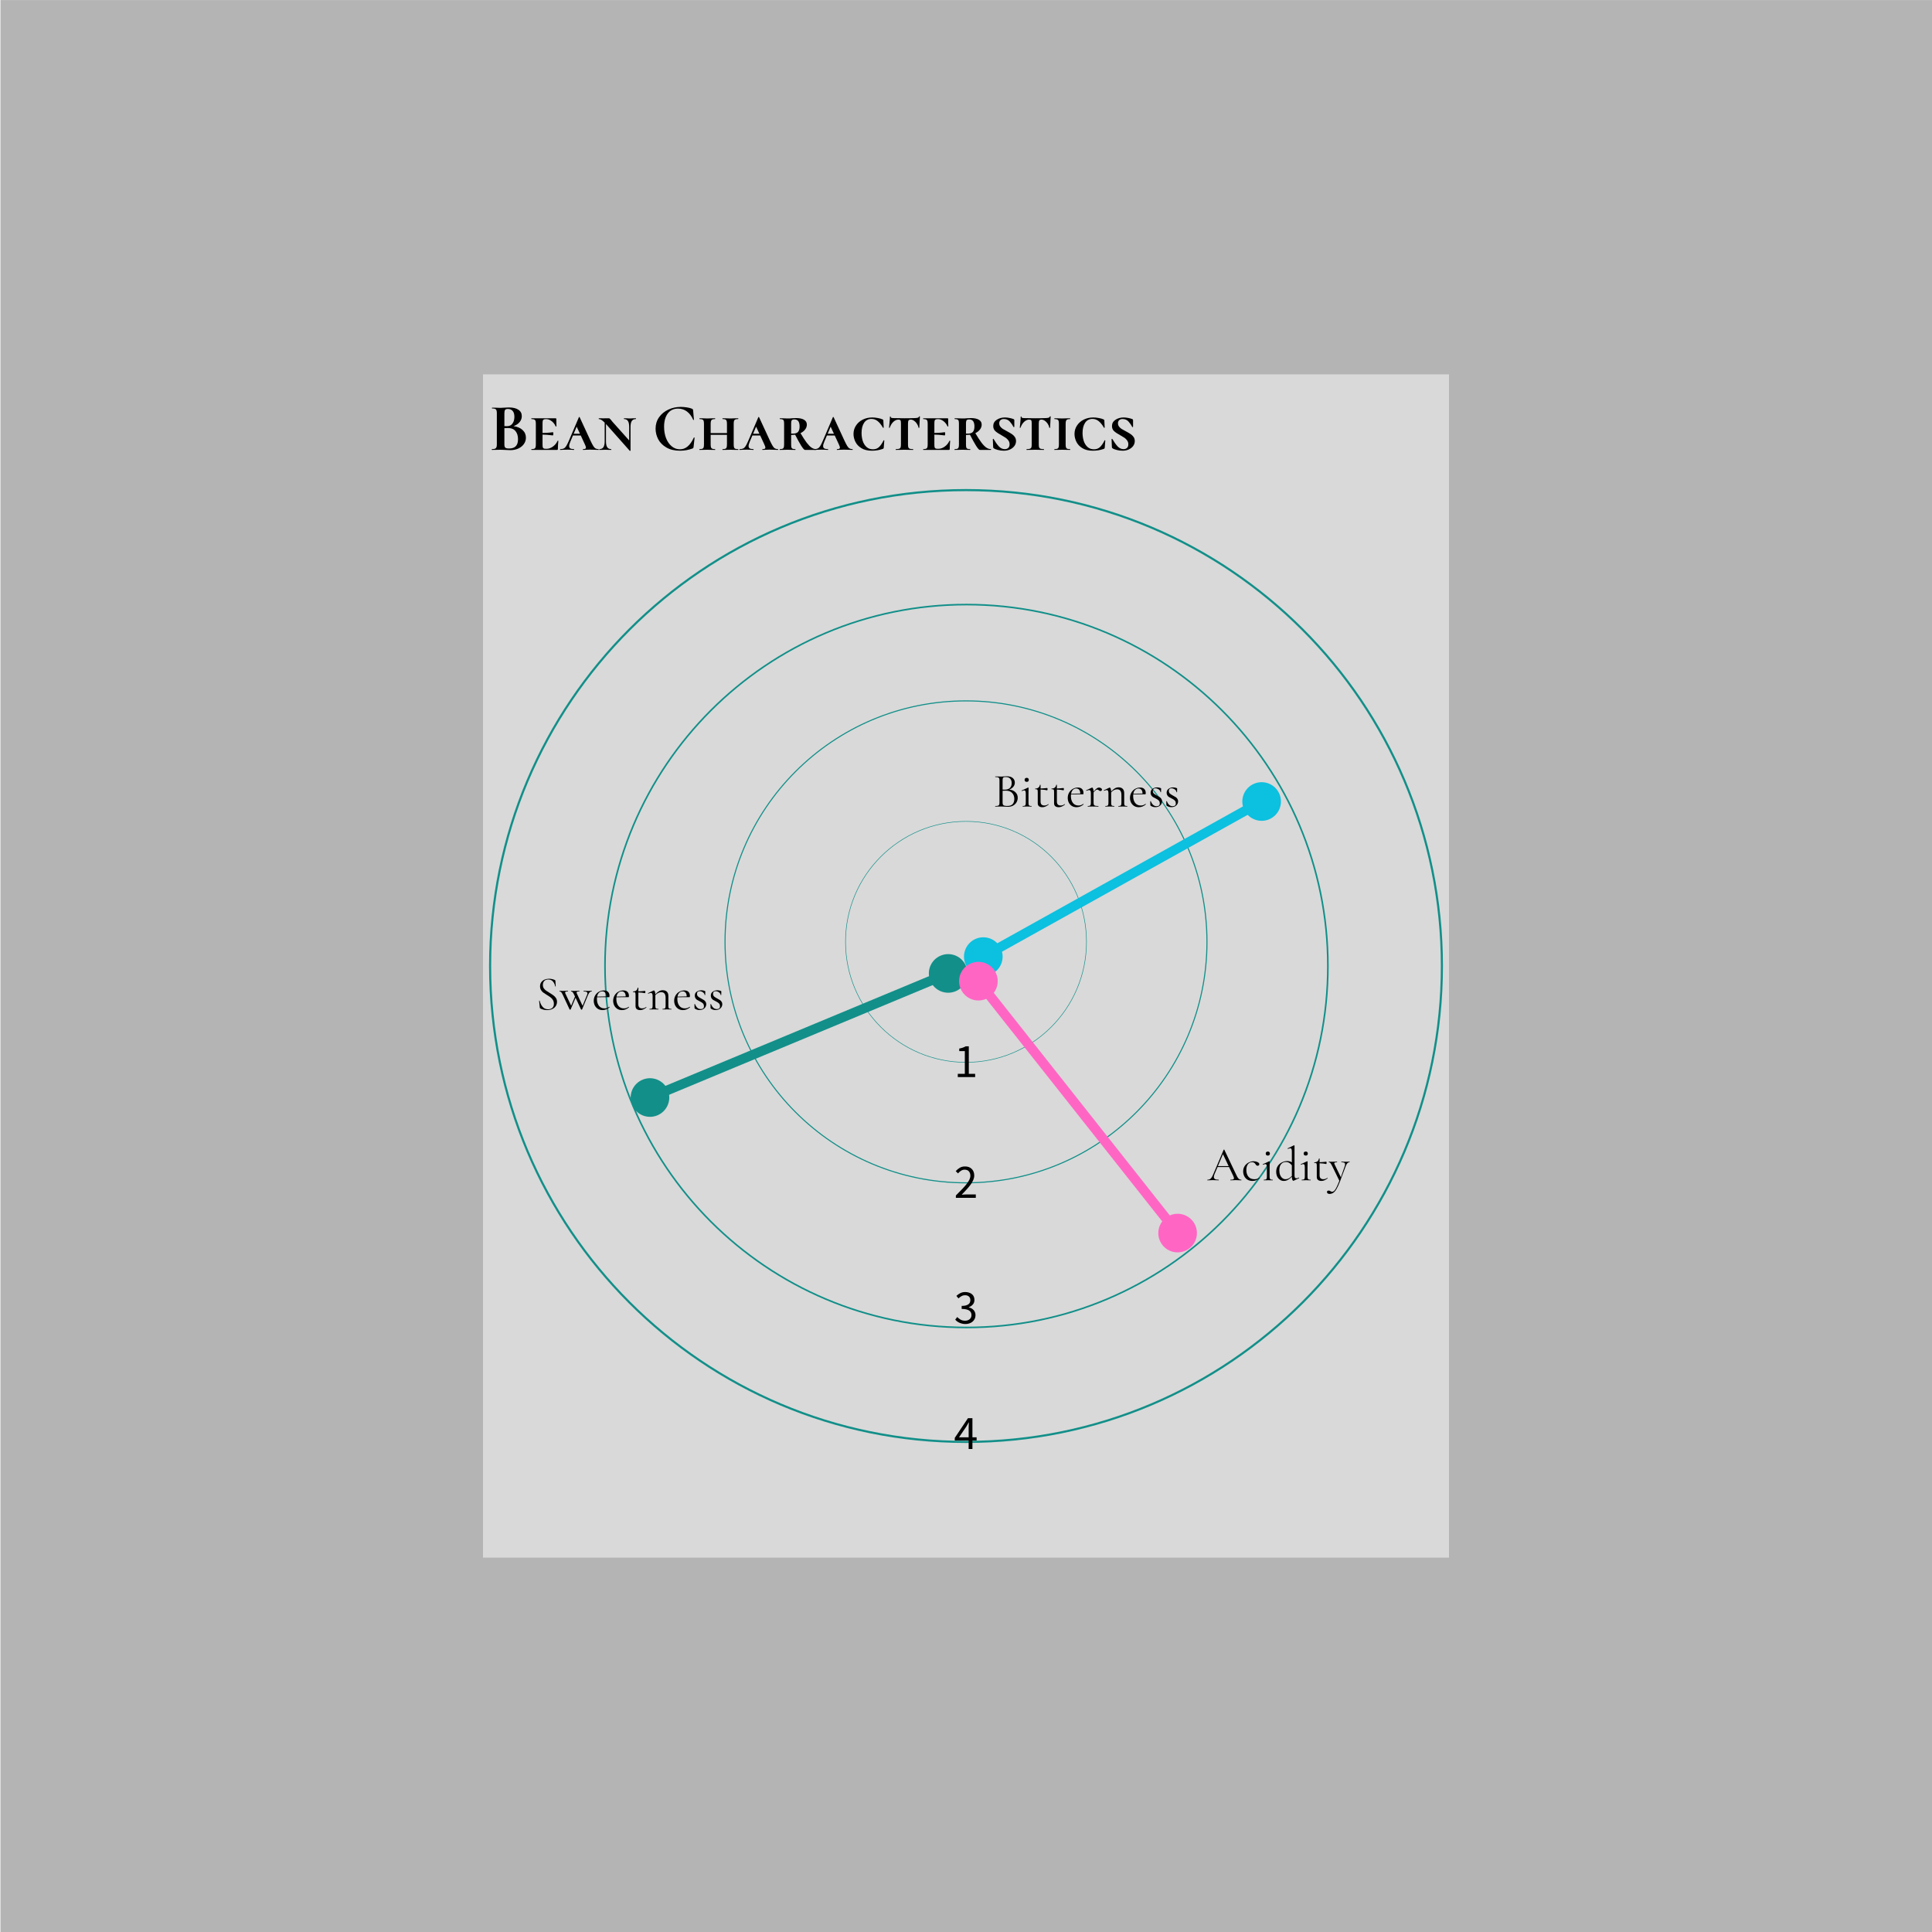 <svg xmlns="http://www.w3.org/2000/svg" xmlns:xlink="http://www.w3.org/1999/xlink" width="800" zoomAndPan="magnify" viewBox="0 0 600 600" height="800" preserveAspectRatio="xMidYMid meet" version="1.0"><defs><g/><clipPath id="a574c1587b"><path d="M 0.137 0.008 L 600 0.008 L 600 600 L 0.137 600 Z M 0.137 0.008 " clip-rule="nonzero"/></clipPath><clipPath id="e91ee1e25a"><path d="M 0.137 0.008 L 600 0.008 L 600 600 L 0.137 600 Z M 0.137 0.008 " clip-rule="nonzero"/></clipPath><clipPath id="2cf3e8e275"><rect x="0" width="600" y="0" height="600"/></clipPath><clipPath id="5010fe8e39"><path d="M 150 116.25 L 450 116.25 L 450 483.75 L 150 483.75 Z M 150 116.25 " clip-rule="nonzero"/></clipPath><clipPath id="6b40c7570d"><path d="M 0 0.25 L 300 0.25 L 300 367.75 L 0 367.75 Z M 0 0.25 " clip-rule="nonzero"/></clipPath><clipPath id="9d275ebdc9"><rect x="0" width="300" y="0" height="368"/></clipPath><clipPath id="2f1a5e2fb0"><path d="M 151.875 151.875 L 448.125 151.875 L 448.125 448.125 L 151.875 448.125 Z M 151.875 151.875 " clip-rule="nonzero"/></clipPath><clipPath id="3f0221683b"><path d="M 187.637 187.508 L 412.637 187.508 L 412.637 412.508 L 187.637 412.508 Z M 187.637 187.508 " clip-rule="nonzero"/></clipPath><clipPath id="8e4be1e31d"><path d="M 225 217.5 L 375 217.5 L 375 367.5 L 225 367.5 Z M 225 217.5 " clip-rule="nonzero"/></clipPath><clipPath id="b96e38d740"><path d="M 262.5 255 L 337.5 255 L 337.5 330 L 262.5 330 Z M 262.5 255 " clip-rule="nonzero"/></clipPath></defs><rect x="-60" width="720" fill="#ffffff" y="-60" height="720" fill-opacity="1"/><rect x="-60" width="720" fill="#ffffff" y="-60" height="720" fill-opacity="1"/><g clip-path="url(#a574c1587b)"><g transform="matrix(1, 0, 0, 1, 0, -0)"><g clip-path="url(#2cf3e8e275)"><g clip-path="url(#e91ee1e25a)"><path fill="#b4b4b4" d="M 0.137 0.008 L 600.137 0.008 L 600.137 600.008 L 0.137 600.008 Z M 0.137 0.008 " fill-opacity="1" fill-rule="nonzero"/></g></g></g></g><g clip-path="url(#5010fe8e39)"><g transform="matrix(1, 0, 0, 1, 150, 116)"><g clip-path="url(#9d275ebdc9)"><g clip-path="url(#6b40c7570d)"><path fill="#d9d9d9" d="M 0 0.25 L 300 0.25 L 300 368.219 L 0 368.219 Z M 0 0.25 " fill-opacity="1" fill-rule="nonzero"/></g></g></g></g><g clip-path="url(#2f1a5e2fb0)"><path fill="#128f89" d="M 300 152.531 C 218.555 152.531 152.531 218.555 152.531 300 C 152.531 381.445 218.555 447.469 300 447.469 C 381.445 447.469 447.469 381.445 447.469 300 C 447.469 218.555 381.445 152.531 300 152.531 Z M 151.875 300 C 151.875 218.191 218.191 151.875 300 151.875 C 381.805 151.875 448.125 218.191 448.125 300 C 448.125 381.805 381.805 448.125 300 448.125 C 218.191 448.125 151.875 381.805 151.875 300 Z M 151.875 300 " fill-opacity="1" fill-rule="evenodd"/></g><g clip-path="url(#3f0221683b)"><path fill="#128f89" d="M 300.137 188.004 C 238.277 188.004 188.133 238.148 188.133 300.008 C 188.133 361.863 238.277 412.008 300.137 412.008 C 361.992 412.008 412.137 361.863 412.137 300.008 C 412.137 238.148 361.992 188.004 300.137 188.004 Z M 187.637 300.008 C 187.637 237.875 238.004 187.508 300.137 187.508 C 362.266 187.508 412.637 237.875 412.637 300.008 C 412.637 362.137 362.266 412.508 300.137 412.508 C 238.004 412.508 187.637 362.137 187.637 300.008 Z M 187.637 300.008 " fill-opacity="1" fill-rule="evenodd"/></g><g clip-path="url(#8e4be1e31d)"><path fill="#128f89" d="M 300 217.832 C 258.762 217.832 225.332 251.262 225.332 292.5 C 225.332 333.738 258.762 367.168 300 367.168 C 341.238 367.168 374.668 333.738 374.668 292.5 C 374.668 251.262 341.238 217.832 300 217.832 Z M 225 292.5 C 225 251.078 258.578 217.5 300 217.5 C 341.422 217.5 375 251.078 375 292.5 C 375 333.922 341.422 367.5 300 367.5 C 258.578 367.5 225 333.922 225 292.5 Z M 225 292.5 " fill-opacity="1" fill-rule="evenodd"/></g><g clip-path="url(#b96e38d740)"><path fill="#128f89" d="M 300 255.168 C 279.383 255.168 262.668 271.883 262.668 292.5 C 262.668 313.121 279.383 329.832 300 329.832 C 320.621 329.832 337.332 313.121 337.332 292.5 C 337.332 271.883 320.621 255.168 300 255.168 Z M 262.5 292.5 C 262.5 271.789 279.289 255 300 255 C 320.711 255 337.5 271.789 337.5 292.5 C 337.5 313.211 320.711 330 300 330 C 279.289 330 262.5 313.211 262.5 292.5 Z M 262.5 292.5 " fill-opacity="1" fill-rule="evenodd"/></g><path stroke-linecap="butt" transform="matrix(0.655, -0.365, 0.365, 0.655, 299.405, 298.693)" fill="none" stroke-linejoin="miter" d="M 14.999 1.997 L 132.966 2 " stroke="#0cc0df" stroke-width="4" stroke-opacity="1" stroke-miterlimit="4"/><path stroke-linecap="round" transform="matrix(0.655, -0.365, 0.365, 0.655, 299.405, 298.693)" fill-opacity="1" fill="#0cc0df" fill-rule="nonzero" stroke-linejoin="round" d="M 2 2 C 1.999 -1.315 4.686 -3.998 8.001 -3.999 C 11.317 -4.001 13.999 -1.314 14.001 2.002 C 13.997 5.315 11.315 8 8 8.001 C 4.687 7.998 2.001 5.316 2 2 " stroke="#0cc0df" stroke-width="4" stroke-opacity="1" stroke-miterlimit="4"/><path stroke-linecap="round" transform="matrix(0.655, -0.365, 0.365, 0.655, 299.405, 298.693)" fill-opacity="1" fill="#0cc0df" fill-rule="nonzero" stroke-linejoin="round" d="M 145.969 2 C 145.966 5.313 143.281 8.002 139.968 7.999 C 136.653 8 133.97 5.313 133.969 1.998 C 133.965 -1.313 136.654 -4 139.97 -4.001 C 143.283 -3.998 145.968 -1.316 145.969 2 " stroke="#0cc0df" stroke-width="4" stroke-opacity="1" stroke-miterlimit="4"/><g fill="#000000" fill-opacity="1"><g transform="translate(296.262, 334.5)"><g><path d="M 1.188 0 L 1.188 -1.016 L 3.375 -1.016 L 3.375 -8.062 L 1.641 -8.062 L 1.641 -8.859 C 2.078 -8.941 2.457 -9.039 2.781 -9.156 C 3.102 -9.27 3.395 -9.406 3.656 -9.562 L 4.609 -9.562 L 4.609 -1.016 L 6.578 -1.016 L 6.578 0 Z M 1.188 0 "/></g></g></g><g fill="#000000" fill-opacity="1"><g transform="translate(296.262, 372)"><g><path d="M 0.594 0 L 0.594 -0.734 C 1.32 -1.453 1.961 -2.102 2.516 -2.688 C 3.078 -3.27 3.547 -3.805 3.922 -4.297 C 4.305 -4.797 4.598 -5.25 4.797 -5.656 C 4.992 -6.07 5.094 -6.477 5.094 -6.875 C 5.094 -7.414 4.941 -7.863 4.641 -8.219 C 4.348 -8.57 3.895 -8.75 3.281 -8.75 C 2.883 -8.75 2.516 -8.633 2.172 -8.406 C 1.836 -8.176 1.531 -7.906 1.25 -7.594 L 0.547 -8.297 C 0.941 -8.734 1.363 -9.082 1.812 -9.344 C 2.258 -9.613 2.801 -9.75 3.438 -9.75 C 4.32 -9.75 5.02 -9.488 5.531 -8.969 C 6.039 -8.457 6.297 -7.781 6.297 -6.938 C 6.297 -6.477 6.195 -6.02 6 -5.562 C 5.812 -5.113 5.547 -4.645 5.203 -4.156 C 4.859 -3.676 4.445 -3.172 3.969 -2.641 C 3.488 -2.117 2.969 -1.562 2.406 -0.969 C 2.664 -0.988 2.93 -1.008 3.203 -1.031 C 3.484 -1.051 3.75 -1.062 4 -1.062 L 6.781 -1.062 L 6.781 0 Z M 0.594 0 "/></g></g></g><path stroke-linecap="butt" transform="matrix(-0.692, 0.288, -0.288, -0.692, 300.569, 301.386)" fill="none" stroke-linejoin="miter" d="M 15 2.002 L 134.823 2.001 " stroke="#128f89" stroke-width="4" stroke-opacity="1" stroke-miterlimit="4"/><path stroke-linecap="round" transform="matrix(-0.692, 0.288, -0.288, -0.692, 300.569, 301.386)" fill-opacity="1" fill="#128f89" fill-rule="nonzero" stroke-linejoin="round" d="M 1.999 1.998 C 1.999 -1.312 4.686 -4.002 8.002 -4 C 11.313 -3.999 13.998 -1.314 14.002 1.999 C 14 5.314 11.315 8 7.999 7.997 C 4.686 8.001 2.001 5.316 1.999 1.998 " stroke="#128f89" stroke-width="4" stroke-opacity="1" stroke-miterlimit="4"/><path stroke-linecap="round" transform="matrix(-0.692, 0.288, -0.288, -0.692, 300.569, 301.386)" fill-opacity="1" fill="#128f89" fill-rule="nonzero" stroke-linejoin="round" d="M 147.821 1.997 C 147.823 5.315 145.138 8 141.822 7.997 C 138.51 8.002 135.819 5.315 135.822 1.999 C 135.823 -1.312 138.51 -4.002 141.821 -4.001 C 145.136 -3.999 147.822 -1.314 147.821 1.997 " stroke="#128f89" stroke-width="4" stroke-opacity="1" stroke-miterlimit="4"/><path stroke-linecap="butt" transform="matrix(0.465, 0.588, -0.588, 0.465, 301.31, 299.079)" fill="none" stroke-linejoin="miter" d="M 14.999 1.999 L 134.043 2.001 " stroke="#ff66c4" stroke-width="4" stroke-opacity="1" stroke-miterlimit="4"/><path stroke-linecap="round" transform="matrix(0.465, 0.588, -0.588, 0.465, 301.31, 299.079)" fill-opacity="1" fill="#ff66c4" fill-rule="nonzero" stroke-linejoin="round" d="M 2 2.003 C 1.999 -1.312 4.685 -4.002 7.999 -4.003 C 11.311 -4 14.001 -1.314 14.002 2.001 C 13.999 5.312 11.313 8.002 8.002 7.999 C 4.687 8 1.997 5.315 2 2.003 " stroke="#ff66c4" stroke-width="4" stroke-opacity="1" stroke-miterlimit="4"/><path stroke-linecap="round" transform="matrix(0.465, 0.588, -0.588, 0.465, 301.31, 299.079)" fill-opacity="1" fill="#ff66c4" fill-rule="nonzero" stroke-linejoin="round" d="M 147.042 1.998 C 147.043 5.312 144.357 8.002 141.046 7.999 C 137.731 8 135.041 5.315 135.04 2 C 135.043 -1.312 137.729 -4.002 141.044 -4.003 C 144.355 -4 147.045 -1.314 147.042 1.998 " stroke="#ff66c4" stroke-width="4" stroke-opacity="1" stroke-miterlimit="4"/><g fill="#000000" fill-opacity="1"><g transform="translate(296.262, 411)"><g><path d="M 3.547 0.188 C 3.16 0.188 2.812 0.145 2.5 0.062 C 2.188 -0.008 1.898 -0.109 1.641 -0.234 C 1.379 -0.359 1.145 -0.5 0.938 -0.656 C 0.727 -0.82 0.547 -0.992 0.391 -1.172 L 1.016 -1.984 C 1.305 -1.68 1.645 -1.414 2.031 -1.188 C 2.414 -0.957 2.895 -0.844 3.469 -0.844 C 4.039 -0.844 4.508 -1 4.875 -1.312 C 5.25 -1.625 5.438 -2.051 5.438 -2.594 C 5.438 -2.875 5.383 -3.129 5.281 -3.359 C 5.176 -3.598 5.004 -3.801 4.766 -3.969 C 4.523 -4.145 4.207 -4.273 3.812 -4.359 C 3.426 -4.453 2.953 -4.5 2.391 -4.5 L 2.391 -5.438 C 2.898 -5.438 3.328 -5.484 3.672 -5.578 C 4.016 -5.672 4.289 -5.797 4.5 -5.953 C 4.719 -6.109 4.867 -6.297 4.953 -6.516 C 5.047 -6.742 5.094 -6.984 5.094 -7.234 C 5.094 -7.703 4.945 -8.07 4.656 -8.344 C 4.363 -8.613 3.961 -8.75 3.453 -8.75 C 3.047 -8.75 2.676 -8.656 2.344 -8.469 C 2.008 -8.289 1.695 -8.055 1.406 -7.766 L 0.75 -8.547 C 1.125 -8.898 1.531 -9.188 1.969 -9.406 C 2.414 -9.633 2.926 -9.75 3.5 -9.75 C 3.914 -9.75 4.297 -9.691 4.641 -9.578 C 4.992 -9.473 5.297 -9.316 5.547 -9.109 C 5.805 -8.91 6.004 -8.66 6.141 -8.359 C 6.285 -8.055 6.359 -7.707 6.359 -7.312 C 6.359 -6.738 6.195 -6.266 5.875 -5.891 C 5.562 -5.523 5.145 -5.242 4.625 -5.047 L 4.625 -4.984 C 4.914 -4.91 5.188 -4.805 5.438 -4.672 C 5.688 -4.535 5.906 -4.363 6.094 -4.156 C 6.281 -3.957 6.426 -3.723 6.531 -3.453 C 6.633 -3.18 6.688 -2.879 6.688 -2.547 C 6.688 -2.129 6.602 -1.75 6.438 -1.406 C 6.27 -1.07 6.047 -0.785 5.766 -0.547 C 5.484 -0.305 5.148 -0.125 4.766 0 C 4.391 0.125 3.984 0.188 3.547 0.188 Z M 3.547 0.188 "/></g></g></g><g fill="#000000" fill-opacity="1"><g transform="translate(296.262, 450)"><g><path d="M 4.562 0 L 4.562 -2.641 L 0.25 -2.641 L 0.25 -3.453 L 4.344 -9.562 L 5.734 -9.562 L 5.734 -3.625 L 7.031 -3.625 L 7.031 -2.641 L 5.734 -2.641 L 5.734 0 Z M 1.562 -3.625 L 4.562 -3.625 L 4.562 -6.406 C 4.562 -6.664 4.566 -6.973 4.578 -7.328 C 4.598 -7.68 4.617 -7.988 4.641 -8.25 L 4.578 -8.25 C 4.453 -8.02 4.32 -7.797 4.188 -7.578 C 4.062 -7.359 3.93 -7.133 3.797 -6.906 Z M 1.562 -3.625 "/></g></g></g><g fill="#000000" fill-opacity="1"><g transform="translate(166.418, 313.506)"><g><path d="M 2.172 -7.625 C 2.172 -7.227 2.266 -6.883 2.453 -6.594 C 2.648 -6.312 2.883 -6.07 3.156 -5.875 C 3.426 -5.676 3.805 -5.43 4.297 -5.141 C 4.816 -4.828 5.219 -4.562 5.5 -4.344 C 5.789 -4.133 6.039 -3.867 6.25 -3.547 C 6.457 -3.223 6.562 -2.836 6.562 -2.391 C 6.562 -1.91 6.438 -1.473 6.188 -1.078 C 5.945 -0.691 5.594 -0.383 5.125 -0.156 C 4.664 0.07 4.113 0.188 3.469 0.188 C 2.695 0.188 1.988 0.008 1.344 -0.344 C 1.301 -0.375 1.27 -0.41 1.25 -0.453 C 1.238 -0.492 1.227 -0.551 1.219 -0.625 L 1.016 -2.672 C 1.004 -2.711 1.023 -2.738 1.078 -2.75 C 1.141 -2.758 1.176 -2.742 1.188 -2.703 C 1.344 -1.984 1.641 -1.363 2.078 -0.844 C 2.516 -0.32 3.094 -0.062 3.812 -0.062 C 4.312 -0.062 4.734 -0.195 5.078 -0.469 C 5.422 -0.75 5.594 -1.188 5.594 -1.781 C 5.594 -2.227 5.492 -2.617 5.297 -2.953 C 5.098 -3.285 4.852 -3.555 4.562 -3.766 C 4.281 -3.984 3.895 -4.238 3.406 -4.531 C 2.926 -4.82 2.547 -5.07 2.266 -5.281 C 1.992 -5.488 1.766 -5.754 1.578 -6.078 C 1.391 -6.398 1.297 -6.773 1.297 -7.203 C 1.297 -7.703 1.426 -8.129 1.688 -8.484 C 1.945 -8.836 2.289 -9.102 2.719 -9.281 C 3.145 -9.457 3.598 -9.547 4.078 -9.547 C 4.672 -9.547 5.254 -9.426 5.828 -9.188 C 5.984 -9.133 6.062 -9.047 6.062 -8.922 L 6.172 -7.203 C 6.172 -7.16 6.145 -7.141 6.094 -7.141 C 6.039 -7.141 6.008 -7.16 6 -7.203 C 5.914 -7.723 5.695 -8.203 5.344 -8.641 C 5 -9.086 4.5 -9.312 3.844 -9.312 C 3.281 -9.312 2.859 -9.148 2.578 -8.828 C 2.305 -8.504 2.172 -8.102 2.172 -7.625 Z M 2.172 -7.625 "/></g></g></g><g fill="#000000" fill-opacity="1"><g transform="translate(173.783, 313.506)"><g><path d="M 9.984 -5.797 C 10.016 -5.797 10.031 -5.766 10.031 -5.703 C 10.031 -5.641 10.016 -5.609 9.984 -5.609 C 9.742 -5.609 9.535 -5.523 9.359 -5.359 C 9.191 -5.203 9.02 -4.922 8.844 -4.516 L 6.984 -0.016 C 6.973 0.023 6.922 0.047 6.828 0.047 C 6.723 0.047 6.664 0.023 6.656 -0.016 L 4.969 -3.656 L 3.438 -0.016 C 3.426 0.023 3.367 0.047 3.266 0.047 C 3.172 0.047 3.117 0.023 3.109 -0.016 L 1 -4.547 C 0.801 -4.973 0.633 -5.254 0.5 -5.391 C 0.363 -5.535 0.195 -5.609 0 -5.609 C -0.031 -5.609 -0.047 -5.641 -0.047 -5.703 C -0.047 -5.766 -0.031 -5.797 0 -5.797 C 0.195 -5.797 0.352 -5.789 0.469 -5.781 L 1.031 -5.766 L 1.938 -5.781 C 2.082 -5.789 2.297 -5.797 2.578 -5.797 C 2.609 -5.797 2.625 -5.766 2.625 -5.703 C 2.625 -5.641 2.609 -5.609 2.578 -5.609 C 2.297 -5.609 2.078 -5.578 1.922 -5.516 C 1.773 -5.461 1.703 -5.375 1.703 -5.25 C 1.703 -5.176 1.723 -5.102 1.766 -5.031 L 3.594 -1.172 L 4.781 -4.016 L 4.547 -4.547 C 4.348 -4.973 4.18 -5.254 4.047 -5.391 C 3.922 -5.535 3.758 -5.609 3.562 -5.609 C 3.551 -5.609 3.547 -5.641 3.547 -5.703 C 3.547 -5.766 3.551 -5.797 3.562 -5.797 C 3.77 -5.797 3.922 -5.789 4.016 -5.781 L 4.578 -5.766 L 5.547 -5.781 C 5.691 -5.789 5.883 -5.797 6.125 -5.797 C 6.156 -5.797 6.172 -5.766 6.172 -5.703 C 6.172 -5.641 6.156 -5.609 6.125 -5.609 C 5.551 -5.609 5.266 -5.488 5.266 -5.25 C 5.266 -5.176 5.285 -5.102 5.328 -5.031 L 7.141 -1.141 L 8.547 -4.594 C 8.617 -4.738 8.656 -4.883 8.656 -5.031 C 8.656 -5.227 8.555 -5.375 8.359 -5.469 C 8.172 -5.562 7.875 -5.609 7.469 -5.609 C 7.445 -5.609 7.438 -5.641 7.438 -5.703 C 7.438 -5.766 7.445 -5.797 7.469 -5.797 C 7.738 -5.797 7.941 -5.789 8.078 -5.781 L 8.984 -5.766 L 9.531 -5.781 C 9.625 -5.789 9.773 -5.797 9.984 -5.797 Z M 9.984 -5.797 "/></g></g></g><g fill="#000000" fill-opacity="1"><g transform="translate(183.848, 313.506)"><g><path d="M 5.391 -0.844 C 5.422 -0.844 5.445 -0.82 5.469 -0.781 C 5.488 -0.75 5.488 -0.719 5.469 -0.688 C 4.812 -0.102 4.082 0.188 3.281 0.188 C 2.707 0.188 2.211 0.051 1.797 -0.219 C 1.391 -0.488 1.078 -0.844 0.859 -1.281 C 0.648 -1.727 0.547 -2.203 0.547 -2.703 C 0.547 -3.285 0.68 -3.82 0.953 -4.312 C 1.234 -4.812 1.613 -5.203 2.094 -5.484 C 2.582 -5.773 3.117 -5.922 3.703 -5.922 C 4.266 -5.922 4.691 -5.77 4.984 -5.469 C 5.285 -5.176 5.438 -4.758 5.438 -4.219 C 5.438 -4.07 5.426 -3.969 5.406 -3.906 C 5.383 -3.852 5.344 -3.828 5.281 -3.828 L 1.562 -3.812 C 1.539 -3.594 1.531 -3.41 1.531 -3.266 C 1.531 -2.398 1.734 -1.695 2.141 -1.156 C 2.555 -0.613 3.133 -0.344 3.875 -0.344 C 4.164 -0.344 4.422 -0.379 4.641 -0.453 C 4.859 -0.535 5.102 -0.664 5.375 -0.844 Z M 3.203 -5.625 C 2.773 -5.625 2.422 -5.477 2.141 -5.188 C 1.859 -4.906 1.676 -4.508 1.594 -4 L 4.438 -4.062 C 4.438 -4.57 4.328 -4.957 4.109 -5.219 C 3.891 -5.488 3.586 -5.625 3.203 -5.625 Z M 3.203 -5.625 "/></g></g></g><g fill="#000000" fill-opacity="1"><g transform="translate(189.878, 313.506)"><g><path d="M 5.391 -0.844 C 5.422 -0.844 5.445 -0.82 5.469 -0.781 C 5.488 -0.75 5.488 -0.719 5.469 -0.688 C 4.812 -0.102 4.082 0.188 3.281 0.188 C 2.707 0.188 2.211 0.051 1.797 -0.219 C 1.391 -0.488 1.078 -0.844 0.859 -1.281 C 0.648 -1.727 0.547 -2.203 0.547 -2.703 C 0.547 -3.285 0.68 -3.82 0.953 -4.312 C 1.234 -4.812 1.613 -5.203 2.094 -5.484 C 2.582 -5.773 3.117 -5.922 3.703 -5.922 C 4.266 -5.922 4.691 -5.77 4.984 -5.469 C 5.285 -5.176 5.438 -4.758 5.438 -4.219 C 5.438 -4.07 5.426 -3.969 5.406 -3.906 C 5.383 -3.852 5.344 -3.828 5.281 -3.828 L 1.562 -3.812 C 1.539 -3.594 1.531 -3.41 1.531 -3.266 C 1.531 -2.398 1.734 -1.695 2.141 -1.156 C 2.555 -0.613 3.133 -0.344 3.875 -0.344 C 4.164 -0.344 4.422 -0.379 4.641 -0.453 C 4.859 -0.535 5.102 -0.664 5.375 -0.844 Z M 3.203 -5.625 C 2.773 -5.625 2.422 -5.477 2.141 -5.188 C 1.859 -4.906 1.676 -4.508 1.594 -4 L 4.438 -4.062 C 4.438 -4.57 4.328 -4.957 4.109 -5.219 C 3.891 -5.488 3.586 -5.625 3.203 -5.625 Z M 3.203 -5.625 "/></g></g></g><g fill="#000000" fill-opacity="1"><g transform="translate(195.998, 313.506)"><g><path d="M 4.672 -0.781 C 4.703 -0.781 4.727 -0.754 4.75 -0.703 C 4.77 -0.66 4.766 -0.629 4.734 -0.609 C 4.367 -0.328 4.035 -0.125 3.734 0 C 3.441 0.125 3.133 0.188 2.812 0.188 C 2.395 0.188 2.051 0.094 1.781 -0.094 C 1.508 -0.289 1.375 -0.609 1.375 -1.047 L 1.375 -4.578 C 1.375 -4.836 1.359 -5.02 1.328 -5.125 C 1.297 -5.238 1.227 -5.312 1.125 -5.344 C 1.02 -5.383 0.848 -5.406 0.609 -5.406 C 0.578 -5.406 0.562 -5.438 0.562 -5.5 C 0.562 -5.562 0.578 -5.594 0.609 -5.594 C 1.016 -5.602 1.344 -5.707 1.594 -5.906 C 1.844 -6.113 1.988 -6.391 2.031 -6.734 C 2.031 -6.766 2.066 -6.781 2.141 -6.781 C 2.211 -6.781 2.25 -6.766 2.25 -6.734 L 2.25 -5.625 C 2.75 -5.633 3.441 -5.688 4.328 -5.781 C 4.348 -5.781 4.367 -5.738 4.391 -5.656 C 4.422 -5.582 4.438 -5.504 4.438 -5.422 C 4.438 -5.336 4.414 -5.254 4.375 -5.172 C 4.344 -5.086 4.312 -5.051 4.281 -5.062 C 3.727 -5.195 3.051 -5.273 2.25 -5.297 L 2.25 -1.562 C 2.25 -1.145 2.348 -0.836 2.547 -0.641 C 2.754 -0.441 3.051 -0.344 3.438 -0.344 C 3.875 -0.344 4.273 -0.484 4.641 -0.766 Z M 4.672 -0.781 "/></g></g></g><g fill="#000000" fill-opacity="1"><g transform="translate(201.068, 313.506)"><g><path d="M 7.422 -0.188 C 7.453 -0.188 7.469 -0.156 7.469 -0.094 C 7.469 -0.031 7.453 0 7.422 0 C 7.191 0 7.016 -0.004 6.891 -0.016 L 6.078 -0.031 L 5.25 -0.016 C 5.125 -0.004 4.941 0 4.703 0 C 4.68 0 4.672 -0.031 4.672 -0.094 C 4.672 -0.156 4.68 -0.188 4.703 -0.188 C 4.973 -0.188 5.172 -0.211 5.297 -0.266 C 5.43 -0.316 5.52 -0.41 5.562 -0.547 C 5.613 -0.691 5.641 -0.914 5.641 -1.219 L 5.641 -3.641 C 5.641 -4.234 5.523 -4.672 5.297 -4.953 C 5.078 -5.234 4.734 -5.375 4.266 -5.375 C 3.953 -5.375 3.633 -5.289 3.312 -5.125 C 3 -4.957 2.711 -4.727 2.453 -4.438 L 2.453 -1.219 C 2.453 -0.914 2.473 -0.691 2.516 -0.547 C 2.566 -0.41 2.656 -0.316 2.781 -0.266 C 2.914 -0.211 3.117 -0.188 3.391 -0.188 C 3.422 -0.188 3.438 -0.156 3.438 -0.094 C 3.438 -0.031 3.422 0 3.391 0 C 3.16 0 2.977 -0.004 2.844 -0.016 L 2.047 -0.031 L 1.219 -0.016 C 1.082 -0.004 0.898 0 0.672 0 C 0.641 0 0.625 -0.031 0.625 -0.094 C 0.625 -0.156 0.641 -0.188 0.672 -0.188 C 0.941 -0.188 1.141 -0.211 1.266 -0.266 C 1.398 -0.316 1.488 -0.41 1.531 -0.547 C 1.582 -0.691 1.609 -0.914 1.609 -1.219 L 1.609 -4.188 C 1.609 -4.52 1.566 -4.758 1.484 -4.906 C 1.398 -5.062 1.266 -5.141 1.078 -5.141 C 0.922 -5.141 0.648 -5.066 0.266 -4.922 L 0.234 -4.922 C 0.203 -4.922 0.176 -4.941 0.156 -4.984 C 0.145 -5.035 0.156 -5.066 0.188 -5.078 L 1.938 -5.906 L 2.031 -5.922 C 2.113 -5.922 2.203 -5.805 2.297 -5.578 C 2.398 -5.348 2.453 -5.051 2.453 -4.688 C 2.836 -5.133 3.219 -5.461 3.594 -5.672 C 3.969 -5.879 4.352 -5.984 4.75 -5.984 C 5.312 -5.984 5.742 -5.828 6.047 -5.516 C 6.348 -5.211 6.5 -4.758 6.5 -4.156 L 6.5 -1.219 C 6.5 -0.914 6.52 -0.691 6.562 -0.547 C 6.602 -0.41 6.688 -0.316 6.812 -0.266 C 6.945 -0.211 7.148 -0.188 7.422 -0.188 Z M 7.422 -0.188 "/></g></g></g><g fill="#000000" fill-opacity="1"><g transform="translate(208.823, 313.506)"><g><path d="M 5.391 -0.844 C 5.422 -0.844 5.445 -0.82 5.469 -0.781 C 5.488 -0.75 5.488 -0.719 5.469 -0.688 C 4.812 -0.102 4.082 0.188 3.281 0.188 C 2.707 0.188 2.211 0.051 1.797 -0.219 C 1.391 -0.488 1.078 -0.844 0.859 -1.281 C 0.648 -1.727 0.547 -2.203 0.547 -2.703 C 0.547 -3.285 0.68 -3.82 0.953 -4.312 C 1.234 -4.812 1.613 -5.203 2.094 -5.484 C 2.582 -5.773 3.117 -5.922 3.703 -5.922 C 4.266 -5.922 4.691 -5.77 4.984 -5.469 C 5.285 -5.176 5.438 -4.758 5.438 -4.219 C 5.438 -4.07 5.426 -3.969 5.406 -3.906 C 5.383 -3.852 5.344 -3.828 5.281 -3.828 L 1.562 -3.812 C 1.539 -3.594 1.531 -3.41 1.531 -3.266 C 1.531 -2.398 1.734 -1.695 2.141 -1.156 C 2.555 -0.613 3.133 -0.344 3.875 -0.344 C 4.164 -0.344 4.422 -0.379 4.641 -0.453 C 4.859 -0.535 5.102 -0.664 5.375 -0.844 Z M 3.203 -5.625 C 2.773 -5.625 2.422 -5.477 2.141 -5.188 C 1.859 -4.906 1.676 -4.508 1.594 -4 L 4.438 -4.062 C 4.438 -4.57 4.328 -4.957 4.109 -5.219 C 3.891 -5.488 3.586 -5.625 3.203 -5.625 Z M 3.203 -5.625 "/></g></g></g><g fill="#000000" fill-opacity="1"><g transform="translate(214.943, 313.506)"><g><path d="M 1.516 -4.875 C 1.516 -4.52 1.629 -4.238 1.859 -4.031 C 2.086 -3.832 2.422 -3.617 2.859 -3.391 C 3.211 -3.211 3.484 -3.055 3.672 -2.922 C 3.867 -2.797 4.035 -2.625 4.172 -2.406 C 4.316 -2.195 4.391 -1.945 4.391 -1.656 C 4.391 -1.145 4.195 -0.711 3.812 -0.359 C 3.438 -0.004 2.926 0.172 2.281 0.172 C 1.75 0.172 1.27 0.02 0.844 -0.281 C 0.781 -0.32 0.75 -0.383 0.75 -0.469 L 0.719 -1.641 C 0.719 -1.672 0.742 -1.688 0.797 -1.688 C 0.859 -1.688 0.895 -1.676 0.906 -1.656 C 1.094 -1.156 1.336 -0.773 1.641 -0.516 C 1.941 -0.254 2.297 -0.125 2.703 -0.125 C 3.023 -0.125 3.27 -0.203 3.438 -0.359 C 3.613 -0.516 3.691 -0.75 3.672 -1.062 C 3.66 -1.445 3.539 -1.738 3.312 -1.938 C 3.094 -2.145 2.758 -2.359 2.312 -2.578 C 1.977 -2.734 1.711 -2.875 1.516 -3 C 1.328 -3.133 1.164 -3.305 1.031 -3.516 C 0.895 -3.734 0.828 -4 0.828 -4.312 C 0.828 -4.844 1.031 -5.25 1.438 -5.531 C 1.844 -5.82 2.316 -5.969 2.859 -5.969 C 3.266 -5.969 3.629 -5.895 3.953 -5.75 C 4.016 -5.727 4.051 -5.703 4.062 -5.672 C 4.082 -5.648 4.094 -5.617 4.094 -5.578 C 4.094 -5.379 4.086 -5.223 4.078 -5.109 L 4.062 -4.484 C 4.062 -4.461 4.031 -4.453 3.969 -4.453 C 3.914 -4.453 3.891 -4.461 3.891 -4.484 C 3.891 -4.691 3.805 -4.891 3.641 -5.078 C 3.484 -5.266 3.285 -5.41 3.047 -5.516 C 2.805 -5.629 2.566 -5.688 2.328 -5.688 C 2.078 -5.688 1.879 -5.617 1.734 -5.484 C 1.586 -5.348 1.516 -5.145 1.516 -4.875 Z M 1.516 -4.875 "/></g></g></g><g fill="#000000" fill-opacity="1"><g transform="translate(219.923, 313.506)"><g><path d="M 1.516 -4.875 C 1.516 -4.52 1.629 -4.238 1.859 -4.031 C 2.086 -3.832 2.422 -3.617 2.859 -3.391 C 3.211 -3.211 3.484 -3.055 3.672 -2.922 C 3.867 -2.797 4.035 -2.625 4.172 -2.406 C 4.316 -2.195 4.391 -1.945 4.391 -1.656 C 4.391 -1.145 4.195 -0.711 3.812 -0.359 C 3.438 -0.004 2.926 0.172 2.281 0.172 C 1.75 0.172 1.27 0.02 0.844 -0.281 C 0.781 -0.32 0.75 -0.383 0.75 -0.469 L 0.719 -1.641 C 0.719 -1.672 0.742 -1.688 0.797 -1.688 C 0.859 -1.688 0.895 -1.676 0.906 -1.656 C 1.094 -1.156 1.336 -0.773 1.641 -0.516 C 1.941 -0.254 2.297 -0.125 2.703 -0.125 C 3.023 -0.125 3.27 -0.203 3.438 -0.359 C 3.613 -0.516 3.691 -0.75 3.672 -1.062 C 3.66 -1.445 3.539 -1.738 3.312 -1.938 C 3.094 -2.145 2.758 -2.359 2.312 -2.578 C 1.977 -2.734 1.711 -2.875 1.516 -3 C 1.328 -3.133 1.164 -3.305 1.031 -3.516 C 0.895 -3.734 0.828 -4 0.828 -4.312 C 0.828 -4.844 1.031 -5.25 1.438 -5.531 C 1.844 -5.82 2.316 -5.969 2.859 -5.969 C 3.266 -5.969 3.629 -5.895 3.953 -5.75 C 4.016 -5.727 4.051 -5.703 4.062 -5.672 C 4.082 -5.648 4.094 -5.617 4.094 -5.578 C 4.094 -5.379 4.086 -5.223 4.078 -5.109 L 4.062 -4.484 C 4.062 -4.461 4.031 -4.453 3.969 -4.453 C 3.914 -4.453 3.891 -4.461 3.891 -4.484 C 3.891 -4.691 3.805 -4.891 3.641 -5.078 C 3.484 -5.266 3.285 -5.41 3.047 -5.516 C 2.805 -5.629 2.566 -5.688 2.328 -5.688 C 2.078 -5.688 1.879 -5.617 1.734 -5.484 C 1.586 -5.348 1.516 -5.145 1.516 -4.875 Z M 1.516 -4.875 "/></g></g></g><g fill="#000000" fill-opacity="1"><g transform="translate(375, 366.561)"><g><path d="M 10.484 -0.188 C 10.523 -0.188 10.547 -0.156 10.547 -0.094 C 10.547 -0.031 10.523 0 10.484 0 C 10.297 0 10 -0.008 9.594 -0.031 C 9.195 -0.051 8.91 -0.062 8.734 -0.062 C 8.516 -0.062 8.234 -0.051 7.891 -0.031 C 7.566 -0.008 7.32 0 7.156 0 C 7.113 0 7.094 -0.031 7.094 -0.094 C 7.094 -0.156 7.113 -0.188 7.156 -0.188 C 7.52 -0.188 7.785 -0.219 7.953 -0.281 C 8.129 -0.352 8.219 -0.473 8.219 -0.641 C 8.219 -0.785 8.156 -1.004 8.031 -1.297 L 6.688 -4.125 L 3.125 -4.125 L 2.172 -1.906 C 2.035 -1.562 1.969 -1.285 1.969 -1.078 C 1.969 -0.766 2.086 -0.535 2.328 -0.391 C 2.578 -0.254 2.945 -0.188 3.438 -0.188 C 3.488 -0.188 3.516 -0.156 3.516 -0.094 C 3.516 -0.031 3.488 0 3.438 0 C 3.258 0 3 -0.008 2.656 -0.031 C 2.27 -0.051 1.941 -0.062 1.672 -0.062 C 1.41 -0.062 1.109 -0.051 0.766 -0.031 C 0.461 -0.008 0.211 0 0.016 0 C -0.035 0 -0.062 -0.031 -0.062 -0.094 C -0.062 -0.156 -0.035 -0.188 0.016 -0.188 C 0.297 -0.188 0.531 -0.238 0.719 -0.344 C 0.914 -0.445 1.102 -0.629 1.281 -0.891 C 1.457 -1.16 1.648 -1.547 1.859 -2.047 L 5.031 -9.516 C 5.051 -9.547 5.082 -9.562 5.125 -9.562 C 5.176 -9.562 5.207 -9.547 5.219 -9.516 L 8.766 -2.062 C 9.098 -1.312 9.383 -0.812 9.625 -0.562 C 9.863 -0.312 10.148 -0.188 10.484 -0.188 Z M 3.234 -4.422 L 6.562 -4.422 L 4.797 -8.125 Z M 3.234 -4.422 "/></g></g></g><g fill="#000000" fill-opacity="1"><g transform="translate(385.53, 366.561)"><g><path d="M 3.469 0.188 C 2.812 0.188 2.266 0.047 1.828 -0.234 C 1.391 -0.523 1.066 -0.895 0.859 -1.344 C 0.648 -1.801 0.547 -2.281 0.547 -2.781 C 0.547 -3.414 0.703 -3.969 1.016 -4.438 C 1.336 -4.914 1.75 -5.281 2.25 -5.531 C 2.758 -5.789 3.281 -5.922 3.812 -5.922 C 4.25 -5.922 4.648 -5.832 5.016 -5.656 C 5.379 -5.488 5.562 -5.273 5.562 -5.016 C 5.562 -4.879 5.516 -4.766 5.422 -4.672 C 5.328 -4.578 5.203 -4.531 5.047 -4.531 C 4.773 -4.531 4.551 -4.695 4.375 -5.031 C 4.25 -5.227 4.109 -5.375 3.953 -5.469 C 3.805 -5.57 3.594 -5.625 3.312 -5.625 C 2.75 -5.625 2.312 -5.406 2 -4.969 C 1.688 -4.531 1.531 -3.945 1.531 -3.219 C 1.531 -2.383 1.738 -1.695 2.156 -1.156 C 2.582 -0.613 3.211 -0.344 4.047 -0.344 C 4.66 -0.344 5.172 -0.508 5.578 -0.844 L 5.594 -0.844 C 5.625 -0.844 5.648 -0.828 5.672 -0.797 C 5.703 -0.766 5.707 -0.738 5.688 -0.719 C 5.332 -0.406 4.977 -0.176 4.625 -0.031 C 4.27 0.113 3.883 0.188 3.469 0.188 Z M 3.469 0.188 "/></g></g></g><g fill="#000000" fill-opacity="1"><g transform="translate(391.695, 366.561)"><g><path d="M 2.062 -7.688 C 1.844 -7.688 1.676 -7.738 1.562 -7.844 C 1.445 -7.957 1.391 -8.113 1.391 -8.312 C 1.391 -8.508 1.445 -8.66 1.562 -8.766 C 1.676 -8.879 1.844 -8.938 2.062 -8.938 C 2.258 -8.938 2.41 -8.879 2.516 -8.766 C 2.629 -8.66 2.688 -8.508 2.688 -8.312 C 2.688 -8.113 2.629 -7.957 2.516 -7.844 C 2.41 -7.738 2.258 -7.688 2.062 -7.688 Z M 0.797 0 C 0.773 0 0.766 -0.031 0.766 -0.094 C 0.766 -0.156 0.773 -0.188 0.797 -0.188 C 1.066 -0.188 1.27 -0.211 1.406 -0.266 C 1.539 -0.316 1.629 -0.414 1.672 -0.562 C 1.723 -0.707 1.75 -0.926 1.75 -1.219 L 1.75 -4.016 C 1.75 -4.379 1.711 -4.641 1.641 -4.797 C 1.566 -4.961 1.441 -5.047 1.266 -5.047 C 1.078 -5.047 0.848 -4.973 0.578 -4.828 L 0.562 -4.828 C 0.531 -4.828 0.504 -4.852 0.484 -4.906 C 0.461 -4.957 0.469 -4.992 0.5 -5.016 L 2.438 -5.906 L 2.5 -5.922 C 2.52 -5.922 2.547 -5.906 2.578 -5.875 C 2.609 -5.852 2.625 -5.832 2.625 -5.812 C 2.625 -5.738 2.617 -5.535 2.609 -5.203 C 2.598 -4.867 2.594 -4.477 2.594 -4.031 L 2.594 -1.219 C 2.594 -0.914 2.617 -0.691 2.672 -0.547 C 2.723 -0.41 2.812 -0.316 2.938 -0.266 C 3.07 -0.211 3.273 -0.188 3.547 -0.188 C 3.566 -0.188 3.578 -0.156 3.578 -0.094 C 3.578 -0.031 3.566 0 3.547 0 C 3.305 0 3.117 -0.004 2.984 -0.016 L 2.172 -0.031 L 1.359 -0.016 C 1.223 -0.004 1.035 0 0.797 0 Z M 0.797 0 "/></g></g></g><g fill="#000000" fill-opacity="1"><g transform="translate(395.79, 366.561)"><g><path d="M 7.594 -0.859 C 7.633 -0.859 7.66 -0.832 7.672 -0.781 C 7.68 -0.727 7.676 -0.691 7.656 -0.672 L 6 0.109 C 5.938 0.129 5.895 0.141 5.875 0.141 C 5.75 0.141 5.641 0.031 5.547 -0.188 C 5.461 -0.414 5.414 -0.723 5.406 -1.109 C 5.031 -0.723 4.641 -0.41 4.234 -0.172 C 3.828 0.066 3.375 0.188 2.875 0.188 C 2.457 0.188 2.07 0.066 1.719 -0.172 C 1.363 -0.41 1.078 -0.742 0.859 -1.172 C 0.648 -1.609 0.547 -2.109 0.547 -2.672 C 0.547 -3.379 0.719 -3.984 1.062 -4.484 C 1.414 -4.984 1.859 -5.359 2.391 -5.609 C 2.922 -5.859 3.441 -5.984 3.953 -5.984 C 4.484 -5.984 4.969 -5.852 5.406 -5.594 L 5.406 -8.953 C 5.406 -9.316 5.363 -9.578 5.281 -9.734 C 5.207 -9.891 5.082 -9.969 4.906 -9.969 C 4.77 -9.969 4.539 -9.898 4.219 -9.766 L 4.188 -9.766 C 4.145 -9.766 4.113 -9.785 4.094 -9.828 C 4.082 -9.879 4.094 -9.914 4.125 -9.938 L 6.031 -10.859 C 6.051 -10.867 6.078 -10.875 6.109 -10.875 C 6.129 -10.875 6.156 -10.859 6.188 -10.828 C 6.219 -10.805 6.234 -10.781 6.234 -10.75 L 6.234 -1.656 C 6.234 -1.289 6.273 -1.023 6.359 -0.859 C 6.453 -0.703 6.594 -0.625 6.781 -0.625 C 7.07 -0.625 7.332 -0.695 7.562 -0.844 Z M 3.469 -0.344 C 3.82 -0.344 4.156 -0.43 4.469 -0.609 C 4.781 -0.785 5.094 -1.031 5.406 -1.344 L 5.406 -4.656 C 5.164 -4.977 4.898 -5.227 4.609 -5.406 C 4.316 -5.594 3.969 -5.688 3.562 -5.688 C 2.926 -5.688 2.426 -5.461 2.062 -5.016 C 1.695 -4.566 1.516 -3.938 1.516 -3.125 C 1.516 -2.57 1.598 -2.082 1.766 -1.656 C 1.941 -1.238 2.176 -0.914 2.469 -0.688 C 2.758 -0.457 3.094 -0.344 3.469 -0.344 Z M 3.469 -0.344 "/></g></g></g><g fill="#000000" fill-opacity="1"><g transform="translate(403.47, 366.561)"><g><path d="M 2.062 -7.688 C 1.844 -7.688 1.676 -7.738 1.562 -7.844 C 1.445 -7.957 1.391 -8.113 1.391 -8.312 C 1.391 -8.508 1.445 -8.66 1.562 -8.766 C 1.676 -8.879 1.844 -8.938 2.062 -8.938 C 2.258 -8.938 2.41 -8.879 2.516 -8.766 C 2.629 -8.66 2.688 -8.508 2.688 -8.312 C 2.688 -8.113 2.629 -7.957 2.516 -7.844 C 2.41 -7.738 2.258 -7.688 2.062 -7.688 Z M 0.797 0 C 0.773 0 0.766 -0.031 0.766 -0.094 C 0.766 -0.156 0.773 -0.188 0.797 -0.188 C 1.066 -0.188 1.27 -0.211 1.406 -0.266 C 1.539 -0.316 1.629 -0.414 1.672 -0.562 C 1.723 -0.707 1.75 -0.926 1.75 -1.219 L 1.75 -4.016 C 1.75 -4.379 1.711 -4.641 1.641 -4.797 C 1.566 -4.961 1.441 -5.047 1.266 -5.047 C 1.078 -5.047 0.848 -4.973 0.578 -4.828 L 0.562 -4.828 C 0.531 -4.828 0.504 -4.852 0.484 -4.906 C 0.461 -4.957 0.469 -4.992 0.5 -5.016 L 2.438 -5.906 L 2.5 -5.922 C 2.52 -5.922 2.547 -5.906 2.578 -5.875 C 2.609 -5.852 2.625 -5.832 2.625 -5.812 C 2.625 -5.738 2.617 -5.535 2.609 -5.203 C 2.598 -4.867 2.594 -4.477 2.594 -4.031 L 2.594 -1.219 C 2.594 -0.914 2.617 -0.691 2.672 -0.547 C 2.723 -0.41 2.812 -0.316 2.938 -0.266 C 3.07 -0.211 3.273 -0.188 3.547 -0.188 C 3.566 -0.188 3.578 -0.156 3.578 -0.094 C 3.578 -0.031 3.566 0 3.547 0 C 3.305 0 3.117 -0.004 2.984 -0.016 L 2.172 -0.031 L 1.359 -0.016 C 1.223 -0.004 1.035 0 0.797 0 Z M 0.797 0 "/></g></g></g><g fill="#000000" fill-opacity="1"><g transform="translate(407.565, 366.561)"><g><path d="M 4.672 -0.781 C 4.703 -0.781 4.727 -0.754 4.75 -0.703 C 4.77 -0.66 4.766 -0.629 4.734 -0.609 C 4.367 -0.328 4.035 -0.125 3.734 0 C 3.441 0.125 3.133 0.188 2.812 0.188 C 2.395 0.188 2.051 0.094 1.781 -0.094 C 1.508 -0.289 1.375 -0.609 1.375 -1.047 L 1.375 -4.578 C 1.375 -4.836 1.359 -5.02 1.328 -5.125 C 1.297 -5.238 1.227 -5.312 1.125 -5.344 C 1.02 -5.383 0.848 -5.406 0.609 -5.406 C 0.578 -5.406 0.562 -5.438 0.562 -5.5 C 0.562 -5.562 0.578 -5.594 0.609 -5.594 C 1.016 -5.602 1.344 -5.707 1.594 -5.906 C 1.844 -6.113 1.988 -6.391 2.031 -6.734 C 2.031 -6.766 2.066 -6.781 2.141 -6.781 C 2.211 -6.781 2.25 -6.766 2.25 -6.734 L 2.25 -5.625 C 2.75 -5.633 3.441 -5.688 4.328 -5.781 C 4.348 -5.781 4.367 -5.738 4.391 -5.656 C 4.422 -5.582 4.438 -5.504 4.438 -5.422 C 4.438 -5.336 4.414 -5.254 4.375 -5.172 C 4.344 -5.086 4.312 -5.051 4.281 -5.062 C 3.727 -5.195 3.051 -5.273 2.25 -5.297 L 2.25 -1.562 C 2.25 -1.145 2.348 -0.836 2.547 -0.641 C 2.754 -0.441 3.051 -0.344 3.438 -0.344 C 3.875 -0.344 4.273 -0.484 4.641 -0.766 Z M 4.672 -0.781 "/></g></g></g><g fill="#000000" fill-opacity="1"><g transform="translate(412.635, 366.561)"><g><path d="M 6.469 -5.797 C 6.5 -5.797 6.516 -5.766 6.516 -5.703 C 6.516 -5.641 6.5 -5.609 6.469 -5.609 C 6.219 -5.609 6 -5.516 5.812 -5.328 C 5.633 -5.148 5.469 -4.859 5.312 -4.453 L 3.484 0.422 C 3.109 1.391 2.758 2.145 2.438 2.688 C 2.113 3.238 1.781 3.629 1.438 3.859 C 1.094 4.098 0.691 4.219 0.234 4.219 C 0.016 4.219 -0.164 4.164 -0.312 4.062 C -0.457 3.969 -0.531 3.82 -0.531 3.625 C -0.531 3.488 -0.484 3.379 -0.391 3.297 C -0.297 3.223 -0.188 3.188 -0.062 3.188 C 0.07 3.188 0.18 3.195 0.266 3.219 C 0.359 3.25 0.457 3.301 0.562 3.375 C 0.57 3.383 0.625 3.414 0.719 3.469 C 0.82 3.52 0.941 3.547 1.078 3.547 C 1.316 3.547 1.539 3.438 1.75 3.219 C 1.969 3.008 2.195 2.656 2.438 2.156 C 2.688 1.664 2.977 0.988 3.312 0.125 L 1.031 -4.547 C 0.801 -4.984 0.625 -5.27 0.5 -5.406 C 0.383 -5.539 0.234 -5.609 0.047 -5.609 C 0.023 -5.609 0.016 -5.641 0.016 -5.703 C 0.016 -5.766 0.023 -5.797 0.047 -5.797 L 0.562 -5.781 C 0.676 -5.77 0.836 -5.766 1.047 -5.766 L 2.016 -5.781 C 2.148 -5.789 2.344 -5.797 2.594 -5.797 C 2.613 -5.797 2.625 -5.766 2.625 -5.703 C 2.625 -5.641 2.613 -5.609 2.594 -5.609 C 2.008 -5.609 1.719 -5.492 1.719 -5.266 C 1.719 -5.203 1.742 -5.125 1.797 -5.031 L 3.781 -0.953 L 4.984 -4.406 C 5.055 -4.645 5.094 -4.836 5.094 -4.984 C 5.094 -5.211 5.004 -5.375 4.828 -5.469 C 4.648 -5.562 4.352 -5.609 3.938 -5.609 C 3.926 -5.609 3.922 -5.641 3.922 -5.703 C 3.922 -5.766 3.926 -5.797 3.938 -5.797 C 4.207 -5.797 4.414 -5.789 4.562 -5.781 L 5.453 -5.766 L 6 -5.781 C 6.102 -5.789 6.258 -5.797 6.469 -5.797 Z M 6.469 -5.797 "/></g></g></g><g fill="#000000" fill-opacity="1"><g transform="translate(308.443, 250.5)"><g><path d="M 4.984 -5.281 C 5.773 -5.219 6.41 -4.953 6.891 -4.484 C 7.379 -4.023 7.625 -3.453 7.625 -2.766 C 7.625 -2.234 7.492 -1.75 7.234 -1.312 C 6.973 -0.883 6.613 -0.547 6.156 -0.297 C 5.695 -0.055 5.191 0.062 4.641 0.062 C 4.305 0.062 3.945 0.047 3.562 0.016 C 3.414 0.004 3.25 -0.004 3.062 -0.016 C 2.875 -0.023 2.664 -0.031 2.438 -0.031 L 1.406 -0.016 C 1.227 -0.004 0.973 0 0.641 0 C 0.617 0 0.609 -0.031 0.609 -0.094 C 0.609 -0.156 0.617 -0.188 0.641 -0.188 C 1.016 -0.188 1.289 -0.211 1.469 -0.266 C 1.645 -0.316 1.77 -0.41 1.844 -0.547 C 1.914 -0.691 1.953 -0.914 1.953 -1.219 L 1.953 -8.156 C 1.953 -8.457 1.914 -8.676 1.844 -8.812 C 1.781 -8.957 1.66 -9.055 1.484 -9.109 C 1.316 -9.16 1.047 -9.188 0.672 -9.188 C 0.641 -9.188 0.625 -9.219 0.625 -9.281 C 0.625 -9.344 0.641 -9.375 0.672 -9.375 L 1.406 -9.359 C 1.832 -9.336 2.176 -9.328 2.438 -9.328 C 2.613 -9.328 2.781 -9.332 2.938 -9.344 C 3.094 -9.352 3.223 -9.363 3.328 -9.375 C 3.641 -9.406 3.93 -9.422 4.203 -9.422 C 5.035 -9.422 5.66 -9.238 6.078 -8.875 C 6.504 -8.508 6.719 -8.031 6.719 -7.438 C 6.719 -6.957 6.562 -6.531 6.25 -6.156 C 5.945 -5.781 5.523 -5.488 4.984 -5.281 Z M 3.891 -9.188 C 3.629 -9.188 3.43 -9.164 3.297 -9.125 C 3.172 -9.082 3.078 -8.988 3.016 -8.844 C 2.953 -8.695 2.922 -8.457 2.922 -8.125 L 2.922 -5.281 L 3.594 -5.266 C 4.32 -5.266 4.863 -5.453 5.219 -5.828 C 5.57 -6.203 5.75 -6.695 5.75 -7.312 C 5.75 -7.875 5.594 -8.328 5.281 -8.672 C 4.977 -9.016 4.516 -9.188 3.891 -9.188 Z M 4.406 -0.203 C 5.133 -0.203 5.676 -0.391 6.031 -0.766 C 6.383 -1.141 6.562 -1.68 6.562 -2.391 C 6.562 -3.148 6.336 -3.766 5.891 -4.234 C 5.453 -4.703 4.844 -4.941 4.062 -4.953 C 3.738 -4.961 3.359 -4.953 2.922 -4.922 L 2.922 -1.219 C 2.922 -0.957 2.957 -0.754 3.031 -0.609 C 3.113 -0.473 3.258 -0.367 3.469 -0.297 C 3.688 -0.234 4 -0.203 4.406 -0.203 Z M 4.406 -0.203 "/></g></g></g><g fill="#000000" fill-opacity="1"><g transform="translate(316.813, 250.5)"><g><path d="M 2.062 -7.688 C 1.844 -7.688 1.676 -7.738 1.562 -7.844 C 1.445 -7.957 1.391 -8.113 1.391 -8.312 C 1.391 -8.508 1.445 -8.66 1.562 -8.766 C 1.676 -8.879 1.844 -8.938 2.062 -8.938 C 2.258 -8.938 2.41 -8.879 2.516 -8.766 C 2.629 -8.66 2.688 -8.508 2.688 -8.312 C 2.688 -8.113 2.629 -7.957 2.516 -7.844 C 2.41 -7.738 2.258 -7.688 2.062 -7.688 Z M 0.797 0 C 0.773 0 0.766 -0.031 0.766 -0.094 C 0.766 -0.156 0.773 -0.188 0.797 -0.188 C 1.066 -0.188 1.27 -0.211 1.406 -0.266 C 1.539 -0.316 1.629 -0.414 1.672 -0.562 C 1.723 -0.707 1.75 -0.926 1.75 -1.219 L 1.75 -4.016 C 1.75 -4.379 1.711 -4.641 1.641 -4.797 C 1.566 -4.961 1.441 -5.047 1.266 -5.047 C 1.078 -5.047 0.848 -4.973 0.578 -4.828 L 0.562 -4.828 C 0.531 -4.828 0.504 -4.852 0.484 -4.906 C 0.461 -4.957 0.469 -4.992 0.5 -5.016 L 2.438 -5.906 L 2.5 -5.922 C 2.52 -5.922 2.547 -5.906 2.578 -5.875 C 2.609 -5.852 2.625 -5.832 2.625 -5.812 C 2.625 -5.738 2.617 -5.535 2.609 -5.203 C 2.598 -4.867 2.594 -4.477 2.594 -4.031 L 2.594 -1.219 C 2.594 -0.914 2.617 -0.691 2.672 -0.547 C 2.723 -0.41 2.812 -0.316 2.938 -0.266 C 3.07 -0.211 3.273 -0.188 3.547 -0.188 C 3.566 -0.188 3.578 -0.156 3.578 -0.094 C 3.578 -0.031 3.566 0 3.547 0 C 3.305 0 3.117 -0.004 2.984 -0.016 L 2.172 -0.031 L 1.359 -0.016 C 1.223 -0.004 1.035 0 0.797 0 Z M 0.797 0 "/></g></g></g><g fill="#000000" fill-opacity="1"><g transform="translate(320.908, 250.5)"><g><path d="M 4.672 -0.781 C 4.703 -0.781 4.727 -0.754 4.75 -0.703 C 4.77 -0.66 4.766 -0.629 4.734 -0.609 C 4.367 -0.328 4.035 -0.125 3.734 0 C 3.441 0.125 3.133 0.188 2.812 0.188 C 2.395 0.188 2.051 0.094 1.781 -0.094 C 1.508 -0.289 1.375 -0.609 1.375 -1.047 L 1.375 -4.578 C 1.375 -4.836 1.359 -5.02 1.328 -5.125 C 1.297 -5.238 1.227 -5.312 1.125 -5.344 C 1.02 -5.383 0.848 -5.406 0.609 -5.406 C 0.578 -5.406 0.562 -5.438 0.562 -5.5 C 0.562 -5.562 0.578 -5.594 0.609 -5.594 C 1.016 -5.602 1.344 -5.707 1.594 -5.906 C 1.844 -6.113 1.988 -6.391 2.031 -6.734 C 2.031 -6.766 2.066 -6.781 2.141 -6.781 C 2.211 -6.781 2.25 -6.766 2.25 -6.734 L 2.25 -5.625 C 2.75 -5.633 3.441 -5.688 4.328 -5.781 C 4.348 -5.781 4.367 -5.738 4.391 -5.656 C 4.422 -5.582 4.438 -5.504 4.438 -5.422 C 4.438 -5.336 4.414 -5.254 4.375 -5.172 C 4.344 -5.086 4.312 -5.051 4.281 -5.062 C 3.727 -5.195 3.051 -5.273 2.25 -5.297 L 2.25 -1.562 C 2.25 -1.145 2.348 -0.836 2.547 -0.641 C 2.754 -0.441 3.051 -0.344 3.438 -0.344 C 3.875 -0.344 4.273 -0.484 4.641 -0.766 Z M 4.672 -0.781 "/></g></g></g><g fill="#000000" fill-opacity="1"><g transform="translate(325.978, 250.5)"><g><path d="M 4.672 -0.781 C 4.703 -0.781 4.727 -0.754 4.75 -0.703 C 4.77 -0.66 4.766 -0.629 4.734 -0.609 C 4.367 -0.328 4.035 -0.125 3.734 0 C 3.441 0.125 3.133 0.188 2.812 0.188 C 2.395 0.188 2.051 0.094 1.781 -0.094 C 1.508 -0.289 1.375 -0.609 1.375 -1.047 L 1.375 -4.578 C 1.375 -4.836 1.359 -5.02 1.328 -5.125 C 1.297 -5.238 1.227 -5.312 1.125 -5.344 C 1.02 -5.383 0.848 -5.406 0.609 -5.406 C 0.578 -5.406 0.562 -5.438 0.562 -5.5 C 0.562 -5.562 0.578 -5.594 0.609 -5.594 C 1.016 -5.602 1.344 -5.707 1.594 -5.906 C 1.844 -6.113 1.988 -6.391 2.031 -6.734 C 2.031 -6.766 2.066 -6.781 2.141 -6.781 C 2.211 -6.781 2.25 -6.766 2.25 -6.734 L 2.25 -5.625 C 2.75 -5.633 3.441 -5.688 4.328 -5.781 C 4.348 -5.781 4.367 -5.738 4.391 -5.656 C 4.422 -5.582 4.438 -5.504 4.438 -5.422 C 4.438 -5.336 4.414 -5.254 4.375 -5.172 C 4.344 -5.086 4.312 -5.051 4.281 -5.062 C 3.727 -5.195 3.051 -5.273 2.25 -5.297 L 2.25 -1.562 C 2.25 -1.145 2.348 -0.836 2.547 -0.641 C 2.754 -0.441 3.051 -0.344 3.438 -0.344 C 3.875 -0.344 4.273 -0.484 4.641 -0.766 Z M 4.672 -0.781 "/></g></g></g><g fill="#000000" fill-opacity="1"><g transform="translate(331.048, 250.5)"><g><path d="M 5.391 -0.844 C 5.422 -0.844 5.445 -0.82 5.469 -0.781 C 5.488 -0.75 5.488 -0.719 5.469 -0.688 C 4.812 -0.102 4.082 0.188 3.281 0.188 C 2.707 0.188 2.211 0.051 1.797 -0.219 C 1.391 -0.488 1.078 -0.844 0.859 -1.281 C 0.648 -1.727 0.547 -2.203 0.547 -2.703 C 0.547 -3.285 0.68 -3.82 0.953 -4.312 C 1.234 -4.812 1.613 -5.203 2.094 -5.484 C 2.582 -5.773 3.117 -5.922 3.703 -5.922 C 4.266 -5.922 4.691 -5.77 4.984 -5.469 C 5.285 -5.176 5.438 -4.758 5.438 -4.219 C 5.438 -4.07 5.426 -3.969 5.406 -3.906 C 5.383 -3.852 5.344 -3.828 5.281 -3.828 L 1.562 -3.812 C 1.539 -3.594 1.531 -3.41 1.531 -3.266 C 1.531 -2.398 1.734 -1.695 2.141 -1.156 C 2.555 -0.613 3.133 -0.344 3.875 -0.344 C 4.164 -0.344 4.422 -0.379 4.641 -0.453 C 4.859 -0.535 5.102 -0.664 5.375 -0.844 Z M 3.203 -5.625 C 2.773 -5.625 2.422 -5.477 2.141 -5.188 C 1.859 -4.906 1.676 -4.508 1.594 -4 L 4.438 -4.062 C 4.438 -4.57 4.328 -4.957 4.109 -5.219 C 3.891 -5.488 3.586 -5.625 3.203 -5.625 Z M 3.203 -5.625 "/></g></g></g><g fill="#000000" fill-opacity="1"><g transform="translate(337.168, 250.5)"><g><path d="M 4.125 -5.922 C 4.344 -5.922 4.551 -5.859 4.75 -5.734 C 4.957 -5.617 5.062 -5.477 5.062 -5.312 C 5.062 -5.176 5.016 -5.062 4.922 -4.969 C 4.836 -4.883 4.719 -4.844 4.562 -4.844 C 4.469 -4.844 4.391 -4.859 4.328 -4.891 C 4.266 -4.93 4.188 -4.988 4.094 -5.062 C 4 -5.133 3.91 -5.191 3.828 -5.234 C 3.754 -5.273 3.664 -5.297 3.562 -5.297 C 3.426 -5.297 3.285 -5.238 3.141 -5.125 C 2.992 -5.02 2.766 -4.785 2.453 -4.422 L 2.453 -1.219 C 2.453 -0.914 2.488 -0.691 2.562 -0.547 C 2.645 -0.41 2.785 -0.316 2.984 -0.266 C 3.18 -0.211 3.492 -0.188 3.922 -0.188 C 3.953 -0.188 3.969 -0.156 3.969 -0.094 C 3.969 -0.031 3.953 0 3.922 0 C 3.598 0 3.344 -0.004 3.156 -0.016 L 2.047 -0.031 L 1.219 -0.016 C 1.082 -0.004 0.898 0 0.672 0 C 0.641 0 0.625 -0.031 0.625 -0.094 C 0.625 -0.156 0.641 -0.188 0.672 -0.188 C 0.941 -0.188 1.141 -0.211 1.266 -0.266 C 1.398 -0.316 1.488 -0.41 1.531 -0.547 C 1.582 -0.691 1.609 -0.914 1.609 -1.219 L 1.609 -4.188 C 1.609 -4.52 1.566 -4.758 1.484 -4.906 C 1.398 -5.062 1.266 -5.141 1.078 -5.141 C 0.922 -5.141 0.648 -5.066 0.266 -4.922 L 0.234 -4.922 C 0.203 -4.922 0.176 -4.941 0.156 -4.984 C 0.145 -5.035 0.156 -5.066 0.188 -5.078 L 1.938 -5.906 L 2.031 -5.922 C 2.113 -5.922 2.203 -5.805 2.297 -5.578 C 2.398 -5.348 2.453 -5.051 2.453 -4.688 C 2.867 -5.164 3.195 -5.488 3.438 -5.656 C 3.676 -5.832 3.906 -5.922 4.125 -5.922 Z M 4.125 -5.922 "/></g></g></g><g fill="#000000" fill-opacity="1"><g transform="translate(342.628, 250.5)"><g><path d="M 7.422 -0.188 C 7.453 -0.188 7.469 -0.156 7.469 -0.094 C 7.469 -0.031 7.453 0 7.422 0 C 7.191 0 7.016 -0.004 6.891 -0.016 L 6.078 -0.031 L 5.25 -0.016 C 5.125 -0.004 4.941 0 4.703 0 C 4.68 0 4.672 -0.031 4.672 -0.094 C 4.672 -0.156 4.68 -0.188 4.703 -0.188 C 4.973 -0.188 5.172 -0.211 5.297 -0.266 C 5.43 -0.316 5.52 -0.41 5.562 -0.547 C 5.613 -0.691 5.641 -0.914 5.641 -1.219 L 5.641 -3.641 C 5.641 -4.234 5.523 -4.672 5.297 -4.953 C 5.078 -5.234 4.734 -5.375 4.266 -5.375 C 3.953 -5.375 3.633 -5.289 3.312 -5.125 C 3 -4.957 2.711 -4.727 2.453 -4.438 L 2.453 -1.219 C 2.453 -0.914 2.473 -0.691 2.516 -0.547 C 2.566 -0.41 2.656 -0.316 2.781 -0.266 C 2.914 -0.211 3.117 -0.188 3.391 -0.188 C 3.422 -0.188 3.438 -0.156 3.438 -0.094 C 3.438 -0.031 3.422 0 3.391 0 C 3.16 0 2.977 -0.004 2.844 -0.016 L 2.047 -0.031 L 1.219 -0.016 C 1.082 -0.004 0.898 0 0.672 0 C 0.641 0 0.625 -0.031 0.625 -0.094 C 0.625 -0.156 0.641 -0.188 0.672 -0.188 C 0.941 -0.188 1.141 -0.211 1.266 -0.266 C 1.398 -0.316 1.488 -0.41 1.531 -0.547 C 1.582 -0.691 1.609 -0.914 1.609 -1.219 L 1.609 -4.188 C 1.609 -4.52 1.566 -4.758 1.484 -4.906 C 1.398 -5.062 1.266 -5.141 1.078 -5.141 C 0.922 -5.141 0.648 -5.066 0.266 -4.922 L 0.234 -4.922 C 0.203 -4.922 0.176 -4.941 0.156 -4.984 C 0.145 -5.035 0.156 -5.066 0.188 -5.078 L 1.938 -5.906 L 2.031 -5.922 C 2.113 -5.922 2.203 -5.805 2.297 -5.578 C 2.398 -5.348 2.453 -5.051 2.453 -4.688 C 2.836 -5.133 3.219 -5.461 3.594 -5.672 C 3.969 -5.879 4.352 -5.984 4.75 -5.984 C 5.312 -5.984 5.742 -5.828 6.047 -5.516 C 6.348 -5.211 6.5 -4.758 6.5 -4.156 L 6.5 -1.219 C 6.5 -0.914 6.52 -0.691 6.562 -0.547 C 6.602 -0.41 6.688 -0.316 6.812 -0.266 C 6.945 -0.211 7.148 -0.188 7.422 -0.188 Z M 7.422 -0.188 "/></g></g></g><g fill="#000000" fill-opacity="1"><g transform="translate(350.383, 250.5)"><g><path d="M 5.391 -0.844 C 5.422 -0.844 5.445 -0.82 5.469 -0.781 C 5.488 -0.75 5.488 -0.719 5.469 -0.688 C 4.812 -0.102 4.082 0.188 3.281 0.188 C 2.707 0.188 2.211 0.051 1.797 -0.219 C 1.391 -0.488 1.078 -0.844 0.859 -1.281 C 0.648 -1.727 0.547 -2.203 0.547 -2.703 C 0.547 -3.285 0.68 -3.82 0.953 -4.312 C 1.234 -4.812 1.613 -5.203 2.094 -5.484 C 2.582 -5.773 3.117 -5.922 3.703 -5.922 C 4.266 -5.922 4.691 -5.77 4.984 -5.469 C 5.285 -5.176 5.438 -4.758 5.438 -4.219 C 5.438 -4.07 5.426 -3.969 5.406 -3.906 C 5.383 -3.852 5.344 -3.828 5.281 -3.828 L 1.562 -3.812 C 1.539 -3.594 1.531 -3.41 1.531 -3.266 C 1.531 -2.398 1.734 -1.695 2.141 -1.156 C 2.555 -0.613 3.133 -0.344 3.875 -0.344 C 4.164 -0.344 4.422 -0.379 4.641 -0.453 C 4.859 -0.535 5.102 -0.664 5.375 -0.844 Z M 3.203 -5.625 C 2.773 -5.625 2.422 -5.477 2.141 -5.188 C 1.859 -4.906 1.676 -4.508 1.594 -4 L 4.438 -4.062 C 4.438 -4.57 4.328 -4.957 4.109 -5.219 C 3.891 -5.488 3.586 -5.625 3.203 -5.625 Z M 3.203 -5.625 "/></g></g></g><g fill="#000000" fill-opacity="1"><g transform="translate(356.503, 250.5)"><g><path d="M 1.516 -4.875 C 1.516 -4.52 1.629 -4.238 1.859 -4.031 C 2.086 -3.832 2.422 -3.617 2.859 -3.391 C 3.211 -3.211 3.484 -3.055 3.672 -2.922 C 3.867 -2.797 4.035 -2.625 4.172 -2.406 C 4.316 -2.195 4.391 -1.945 4.391 -1.656 C 4.391 -1.145 4.195 -0.711 3.812 -0.359 C 3.438 -0.004 2.926 0.172 2.281 0.172 C 1.75 0.172 1.27 0.02 0.844 -0.281 C 0.781 -0.32 0.75 -0.383 0.75 -0.469 L 0.719 -1.641 C 0.719 -1.672 0.742 -1.688 0.797 -1.688 C 0.859 -1.688 0.895 -1.676 0.906 -1.656 C 1.094 -1.156 1.336 -0.773 1.641 -0.516 C 1.941 -0.254 2.297 -0.125 2.703 -0.125 C 3.023 -0.125 3.27 -0.203 3.438 -0.359 C 3.613 -0.516 3.691 -0.75 3.672 -1.062 C 3.66 -1.445 3.539 -1.738 3.312 -1.938 C 3.094 -2.145 2.758 -2.359 2.312 -2.578 C 1.977 -2.734 1.711 -2.875 1.516 -3 C 1.328 -3.133 1.164 -3.305 1.031 -3.516 C 0.895 -3.734 0.828 -4 0.828 -4.312 C 0.828 -4.844 1.031 -5.25 1.438 -5.531 C 1.844 -5.82 2.316 -5.969 2.859 -5.969 C 3.266 -5.969 3.629 -5.895 3.953 -5.75 C 4.016 -5.727 4.051 -5.703 4.062 -5.672 C 4.082 -5.648 4.094 -5.617 4.094 -5.578 C 4.094 -5.379 4.086 -5.223 4.078 -5.109 L 4.062 -4.484 C 4.062 -4.461 4.031 -4.453 3.969 -4.453 C 3.914 -4.453 3.891 -4.461 3.891 -4.484 C 3.891 -4.691 3.805 -4.891 3.641 -5.078 C 3.484 -5.266 3.285 -5.41 3.047 -5.516 C 2.805 -5.629 2.566 -5.688 2.328 -5.688 C 2.078 -5.688 1.879 -5.617 1.734 -5.484 C 1.586 -5.348 1.516 -5.145 1.516 -4.875 Z M 1.516 -4.875 "/></g></g></g><g fill="#000000" fill-opacity="1"><g transform="translate(361.483, 250.5)"><g><path d="M 1.516 -4.875 C 1.516 -4.52 1.629 -4.238 1.859 -4.031 C 2.086 -3.832 2.422 -3.617 2.859 -3.391 C 3.211 -3.211 3.484 -3.055 3.672 -2.922 C 3.867 -2.797 4.035 -2.625 4.172 -2.406 C 4.316 -2.195 4.391 -1.945 4.391 -1.656 C 4.391 -1.145 4.195 -0.711 3.812 -0.359 C 3.438 -0.004 2.926 0.172 2.281 0.172 C 1.75 0.172 1.27 0.02 0.844 -0.281 C 0.781 -0.32 0.75 -0.383 0.75 -0.469 L 0.719 -1.641 C 0.719 -1.672 0.742 -1.688 0.797 -1.688 C 0.859 -1.688 0.895 -1.676 0.906 -1.656 C 1.094 -1.156 1.336 -0.773 1.641 -0.516 C 1.941 -0.254 2.297 -0.125 2.703 -0.125 C 3.023 -0.125 3.27 -0.203 3.438 -0.359 C 3.613 -0.516 3.691 -0.75 3.672 -1.062 C 3.66 -1.445 3.539 -1.738 3.312 -1.938 C 3.094 -2.145 2.758 -2.359 2.312 -2.578 C 1.977 -2.734 1.711 -2.875 1.516 -3 C 1.328 -3.133 1.164 -3.305 1.031 -3.516 C 0.895 -3.734 0.828 -4 0.828 -4.312 C 0.828 -4.844 1.031 -5.25 1.438 -5.531 C 1.844 -5.82 2.316 -5.969 2.859 -5.969 C 3.266 -5.969 3.629 -5.895 3.953 -5.75 C 4.016 -5.727 4.051 -5.703 4.062 -5.672 C 4.082 -5.648 4.094 -5.617 4.094 -5.578 C 4.094 -5.379 4.086 -5.223 4.078 -5.109 L 4.062 -4.484 C 4.062 -4.461 4.031 -4.453 3.969 -4.453 C 3.914 -4.453 3.891 -4.461 3.891 -4.484 C 3.891 -4.691 3.805 -4.891 3.641 -5.078 C 3.484 -5.266 3.285 -5.41 3.047 -5.516 C 2.805 -5.629 2.566 -5.688 2.328 -5.688 C 2.078 -5.688 1.879 -5.617 1.734 -5.484 C 1.586 -5.348 1.516 -5.145 1.516 -4.875 Z M 1.516 -4.875 "/></g></g></g><g fill="#000000" fill-opacity="1"><g transform="translate(151.922, 139.725)"><g><path d="M 7.562 -7.375 C 8.738 -7.227 9.672 -6.832 10.359 -6.188 C 11.055 -5.551 11.406 -4.754 11.406 -3.797 C 11.406 -3.066 11.191 -2.406 10.766 -1.812 C 10.348 -1.227 9.77 -0.766 9.031 -0.422 C 8.289 -0.086 7.461 0.078 6.547 0.078 C 6.16 0.078 5.711 0.055 5.203 0.016 C 5.004 0.004 4.758 -0.004 4.469 -0.016 C 4.188 -0.035 3.875 -0.047 3.531 -0.047 L 2 -0.016 C 1.719 -0.004 1.336 0 0.859 0 C 0.816 0 0.797 -0.039 0.797 -0.125 C 0.797 -0.207 0.816 -0.25 0.859 -0.25 C 1.266 -0.25 1.57 -0.285 1.781 -0.359 C 1.988 -0.441 2.141 -0.582 2.234 -0.781 C 2.328 -0.988 2.375 -1.297 2.375 -1.703 L 2.375 -11.422 C 2.375 -12.016 2.273 -12.406 2.078 -12.594 C 1.879 -12.781 1.477 -12.875 0.875 -12.875 C 0.852 -12.875 0.844 -12.914 0.844 -13 C 0.844 -13.082 0.852 -13.125 0.875 -13.125 L 2 -13.109 C 2.645 -13.078 3.156 -13.062 3.531 -13.062 C 3.914 -13.062 4.32 -13.082 4.75 -13.125 C 4.883 -13.133 5.094 -13.145 5.375 -13.156 C 5.656 -13.176 5.898 -13.188 6.109 -13.188 C 7.379 -13.188 8.363 -12.953 9.062 -12.484 C 9.77 -12.023 10.125 -11.359 10.125 -10.484 C 10.125 -9.805 9.898 -9.191 9.453 -8.641 C 9.016 -8.098 8.383 -7.676 7.562 -7.375 Z M 5.797 -12.719 C 5.391 -12.719 5.109 -12.625 4.953 -12.438 C 4.797 -12.25 4.719 -11.895 4.719 -11.375 L 4.719 -7.391 L 5.562 -7.375 C 6.289 -7.375 6.848 -7.645 7.234 -8.188 C 7.629 -8.738 7.828 -9.441 7.828 -10.297 C 7.828 -11.086 7.648 -11.688 7.297 -12.094 C 6.953 -12.508 6.453 -12.719 5.797 -12.719 Z M 6.188 -0.438 C 8.031 -0.438 8.953 -1.391 8.953 -3.297 C 8.953 -4.367 8.691 -5.219 8.172 -5.844 C 7.648 -6.477 6.863 -6.797 5.812 -6.797 C 5.406 -6.797 5.039 -6.785 4.719 -6.766 L 4.719 -1.703 C 4.719 -1.242 4.805 -0.914 4.984 -0.719 C 5.172 -0.531 5.57 -0.438 6.188 -0.438 Z M 6.188 -0.438 "/></g></g></g><g fill="#000000" fill-opacity="1"><g transform="translate(164.41, 139.725)"><g><path d="M 8.734 -2.797 C 8.766 -2.836 8.812 -2.859 8.875 -2.859 C 8.945 -2.859 8.984 -2.836 8.984 -2.797 C 8.891 -1.785 8.844 -0.957 8.844 -0.312 C 8.844 -0.195 8.82 -0.113 8.781 -0.062 C 8.738 -0.02 8.656 0 8.531 0 L 0.625 0 C 0.602 0 0.594 -0.039 0.594 -0.125 C 0.594 -0.207 0.602 -0.25 0.625 -0.25 C 1.031 -0.25 1.32 -0.285 1.5 -0.359 C 1.688 -0.43 1.816 -0.566 1.891 -0.766 C 1.961 -0.973 2 -1.285 2 -1.703 L 2 -8.125 C 2 -8.539 1.961 -8.848 1.891 -9.047 C 1.816 -9.242 1.688 -9.379 1.5 -9.453 C 1.312 -9.535 1.02 -9.578 0.625 -9.578 C 0.602 -9.578 0.594 -9.617 0.594 -9.703 C 0.594 -9.785 0.602 -9.828 0.625 -9.828 L 8.141 -9.828 C 8.285 -9.828 8.359 -9.77 8.359 -9.656 L 8.375 -8.359 C 8.395 -8.086 8.406 -7.75 8.406 -7.344 C 8.406 -7.301 8.363 -7.281 8.281 -7.281 C 8.207 -7.281 8.16 -7.301 8.141 -7.344 C 7.879 -7.969 7.473 -8.492 6.922 -8.922 C 6.379 -9.348 5.828 -9.562 5.266 -9.562 L 5.125 -9.562 C 4.812 -9.562 4.582 -9.52 4.438 -9.438 C 4.289 -9.363 4.191 -9.227 4.141 -9.031 C 4.098 -8.832 4.078 -8.523 4.078 -8.109 L 4.078 -5.266 C 5.141 -5.285 5.922 -5.328 6.422 -5.391 C 6.93 -5.461 7.219 -5.5 7.281 -5.5 C 7.383 -5.5 7.438 -5.348 7.438 -5.047 C 7.438 -4.898 7.422 -4.77 7.391 -4.656 C 7.359 -4.551 7.32 -4.5 7.281 -4.5 C 7.195 -4.5 6.906 -4.531 6.406 -4.594 C 5.906 -4.664 5.129 -4.719 4.078 -4.75 L 4.078 -1.781 C 4.078 -1.363 4.098 -1.055 4.141 -0.859 C 4.191 -0.66 4.289 -0.523 4.438 -0.453 C 4.582 -0.379 4.812 -0.344 5.125 -0.344 L 5.359 -0.344 C 6.016 -0.344 6.664 -0.578 7.312 -1.047 C 7.957 -1.516 8.43 -2.098 8.734 -2.797 Z M 8.734 -2.797 "/></g></g></g><g fill="#000000" fill-opacity="1"><g transform="translate(174.148, 139.725)"><g><path d="M 11.703 -0.25 C 11.766 -0.25 11.797 -0.207 11.797 -0.125 C 11.797 -0.039 11.766 0 11.703 0 C 11.398 0 10.957 -0.016 10.375 -0.047 C 9.758 -0.066 9.328 -0.078 9.078 -0.078 C 8.836 -0.078 8.461 -0.066 7.953 -0.047 C 7.484 -0.016 7.148 0 6.953 0 C 6.891 0 6.859 -0.039 6.859 -0.125 C 6.859 -0.207 6.891 -0.25 6.953 -0.25 C 7.273 -0.25 7.5 -0.285 7.625 -0.359 C 7.758 -0.441 7.828 -0.562 7.828 -0.719 C 7.828 -0.914 7.707 -1.266 7.469 -1.766 L 6.219 -4.469 L 3.781 -4.469 L 2.984 -2.578 C 2.734 -1.992 2.609 -1.535 2.609 -1.203 C 2.609 -0.859 2.723 -0.613 2.953 -0.469 C 3.191 -0.32 3.566 -0.25 4.078 -0.25 C 4.141 -0.25 4.172 -0.207 4.172 -0.125 C 4.172 -0.039 4.141 0 4.078 0 C 3.879 0 3.598 -0.016 3.234 -0.047 C 2.836 -0.066 2.473 -0.078 2.141 -0.078 C 1.785 -0.078 1.375 -0.066 0.906 -0.047 C 0.477 -0.016 0.133 0 -0.125 0 C -0.195 0 -0.234 -0.039 -0.234 -0.125 C -0.234 -0.207 -0.195 -0.25 -0.125 -0.25 C 0.312 -0.25 0.66 -0.312 0.922 -0.438 C 1.191 -0.562 1.441 -0.801 1.672 -1.156 C 1.898 -1.508 2.172 -2.047 2.484 -2.766 L 5.625 -10.141 C 5.656 -10.203 5.695 -10.234 5.75 -10.234 C 5.812 -10.234 5.852 -10.203 5.875 -10.141 L 9.234 -2.875 C 9.586 -2.125 9.879 -1.566 10.109 -1.203 C 10.336 -0.836 10.57 -0.586 10.812 -0.453 C 11.051 -0.316 11.348 -0.25 11.703 -0.25 Z M 4.016 -5.016 L 5.969 -5.016 L 4.938 -7.219 Z M 4.016 -5.016 "/></g></g></g><g fill="#000000" fill-opacity="1"><g transform="translate(185.818, 139.725)"><g><path d="M 11.641 -9.828 C 11.68 -9.828 11.703 -9.785 11.703 -9.703 C 11.703 -9.617 11.68 -9.578 11.641 -9.578 C 11.078 -9.578 10.66 -9.379 10.391 -8.984 C 10.129 -8.598 10 -7.984 10 -7.141 L 10 0.234 C 10 0.254 9.961 0.27 9.891 0.281 C 9.816 0.301 9.77 0.297 9.75 0.266 L 2.375 -8.047 L 2.375 -2.672 C 2.375 -1.836 2.504 -1.223 2.766 -0.828 C 3.023 -0.441 3.426 -0.25 3.969 -0.25 C 4.008 -0.25 4.031 -0.207 4.031 -0.125 C 4.031 -0.039 4.008 0 3.969 0 C 3.633 0 3.375 -0.004 3.188 -0.016 L 2.188 -0.047 L 1.172 -0.016 C 0.973 -0.004 0.695 0 0.344 0 C 0.312 0 0.297 -0.039 0.297 -0.125 C 0.297 -0.207 0.312 -0.25 0.344 -0.25 C 0.895 -0.25 1.301 -0.441 1.562 -0.828 C 1.832 -1.223 1.969 -1.836 1.969 -2.672 L 1.969 -8.469 C 1.594 -8.852 1.258 -9.133 0.969 -9.312 C 0.688 -9.488 0.41 -9.578 0.141 -9.578 C 0.117 -9.578 0.109 -9.617 0.109 -9.703 C 0.109 -9.785 0.117 -9.828 0.141 -9.828 L 1.328 -9.812 C 1.43 -9.812 1.582 -9.812 1.781 -9.812 C 1.977 -9.82 2.477 -9.828 3.281 -9.828 C 3.383 -9.828 3.473 -9.789 3.547 -9.719 C 3.629 -9.656 3.754 -9.523 3.922 -9.328 C 4.035 -9.16 4.191 -8.961 4.391 -8.734 L 9.578 -2.938 L 9.578 -7.141 C 9.578 -7.984 9.445 -8.598 9.188 -8.984 C 8.938 -9.379 8.535 -9.578 7.984 -9.578 C 7.953 -9.578 7.938 -9.617 7.938 -9.703 C 7.938 -9.785 7.953 -9.828 7.984 -9.828 L 8.781 -9.812 C 9.195 -9.781 9.523 -9.766 9.766 -9.766 C 10.004 -9.766 10.348 -9.781 10.797 -9.812 Z M 11.641 -9.828 "/></g></g></g><g fill="#000000" fill-opacity="1"><g transform="translate(197.655, 139.725)"><g/></g></g><g fill="#000000" fill-opacity="1"><g transform="translate(202.567, 139.725)"><g><path d="M 8.844 -13.359 C 9.457 -13.359 10.098 -13.305 10.766 -13.203 C 11.441 -13.098 11.969 -12.957 12.344 -12.781 C 12.469 -12.738 12.547 -12.688 12.578 -12.625 C 12.617 -12.562 12.656 -12.457 12.688 -12.312 L 12.938 -9.391 C 12.938 -9.348 12.898 -9.316 12.828 -9.297 C 12.754 -9.285 12.711 -9.305 12.703 -9.359 C 12.223 -10.473 11.582 -11.328 10.781 -11.922 C 9.988 -12.523 9.066 -12.828 8.016 -12.828 C 6.629 -12.828 5.555 -12.316 4.797 -11.297 C 4.047 -10.273 3.672 -8.906 3.672 -7.188 C 3.672 -5.895 3.875 -4.719 4.281 -3.656 C 4.695 -2.594 5.281 -1.75 6.031 -1.125 C 6.781 -0.5 7.633 -0.188 8.594 -0.188 C 9.488 -0.188 10.285 -0.484 10.984 -1.078 C 11.691 -1.672 12.328 -2.578 12.891 -3.797 C 12.91 -3.859 12.957 -3.879 13.031 -3.859 C 13.102 -3.848 13.141 -3.82 13.141 -3.781 L 12.828 -0.922 C 12.797 -0.754 12.766 -0.645 12.734 -0.594 C 12.703 -0.551 12.625 -0.5 12.5 -0.438 C 11.25 0.02 9.969 0.25 8.656 0.25 C 6.945 0.25 5.516 -0.086 4.359 -0.766 C 3.211 -1.441 2.367 -2.301 1.828 -3.344 C 1.297 -4.383 1.031 -5.473 1.031 -6.609 C 1.031 -7.941 1.391 -9.117 2.109 -10.141 C 2.828 -11.16 3.785 -11.953 4.984 -12.516 C 6.18 -13.078 7.469 -13.359 8.844 -13.359 Z M 8.844 -13.359 "/></g></g></g><g fill="#000000" fill-opacity="1"><g transform="translate(216.608, 139.725)"><g><path d="M 12.625 -0.25 C 12.664 -0.25 12.688 -0.207 12.688 -0.125 C 12.688 -0.039 12.664 0 12.625 0 C 12.188 0 11.848 -0.004 11.609 -0.016 L 10.234 -0.047 L 8.812 -0.016 C 8.582 -0.004 8.25 0 7.812 0 C 7.77 0 7.75 -0.039 7.75 -0.125 C 7.75 -0.207 7.77 -0.25 7.812 -0.25 C 8.207 -0.25 8.492 -0.285 8.672 -0.359 C 8.859 -0.43 8.984 -0.566 9.047 -0.766 C 9.117 -0.973 9.156 -1.285 9.156 -1.703 L 9.156 -4.688 L 4.094 -4.688 L 4.094 -1.703 C 4.094 -1.285 4.129 -0.977 4.203 -0.781 C 4.273 -0.582 4.406 -0.441 4.594 -0.359 C 4.781 -0.285 5.066 -0.25 5.453 -0.25 C 5.484 -0.25 5.5 -0.207 5.5 -0.125 C 5.5 -0.039 5.484 0 5.453 0 C 5.023 0 4.691 -0.004 4.453 -0.016 L 3.047 -0.047 L 1.688 -0.016 C 1.426 -0.004 1.07 0 0.625 0 C 0.602 0 0.594 -0.039 0.594 -0.125 C 0.594 -0.207 0.602 -0.25 0.625 -0.25 C 1.031 -0.25 1.328 -0.285 1.516 -0.359 C 1.711 -0.43 1.844 -0.566 1.906 -0.766 C 1.977 -0.973 2.016 -1.285 2.016 -1.703 L 2.016 -8.125 C 2.016 -8.539 1.977 -8.848 1.906 -9.047 C 1.844 -9.242 1.711 -9.379 1.516 -9.453 C 1.328 -9.535 1.047 -9.578 0.672 -9.578 C 0.629 -9.578 0.609 -9.617 0.609 -9.703 C 0.609 -9.785 0.629 -9.828 0.672 -9.828 L 1.688 -9.812 C 2.238 -9.781 2.691 -9.766 3.047 -9.766 C 3.422 -9.766 3.891 -9.781 4.453 -9.812 L 5.453 -9.828 C 5.484 -9.828 5.5 -9.785 5.5 -9.703 C 5.5 -9.617 5.484 -9.578 5.453 -9.578 C 4.898 -9.578 4.535 -9.477 4.359 -9.281 C 4.18 -9.082 4.094 -8.68 4.094 -8.078 L 4.094 -5.234 L 9.156 -5.234 L 9.156 -8.078 C 9.156 -8.504 9.117 -8.816 9.047 -9.016 C 8.984 -9.223 8.859 -9.367 8.672 -9.453 C 8.492 -9.535 8.207 -9.578 7.812 -9.578 C 7.77 -9.578 7.75 -9.617 7.75 -9.703 C 7.75 -9.785 7.77 -9.828 7.812 -9.828 L 8.812 -9.812 C 9.375 -9.781 9.848 -9.766 10.234 -9.766 C 10.566 -9.766 11.023 -9.781 11.609 -9.812 L 12.625 -9.828 C 12.664 -9.828 12.688 -9.785 12.688 -9.703 C 12.688 -9.617 12.664 -9.578 12.625 -9.578 C 12.227 -9.578 11.938 -9.535 11.75 -9.453 C 11.562 -9.379 11.43 -9.242 11.359 -9.047 C 11.285 -8.848 11.25 -8.539 11.25 -8.125 L 11.25 -1.703 C 11.25 -1.285 11.285 -0.973 11.359 -0.766 C 11.43 -0.566 11.555 -0.43 11.734 -0.359 C 11.922 -0.285 12.219 -0.25 12.625 -0.25 Z M 12.625 -0.25 "/></g></g></g><g fill="#000000" fill-opacity="1"><g transform="translate(229.872, 139.725)"><g><path d="M 11.703 -0.25 C 11.766 -0.25 11.797 -0.207 11.797 -0.125 C 11.797 -0.039 11.766 0 11.703 0 C 11.398 0 10.957 -0.016 10.375 -0.047 C 9.758 -0.066 9.328 -0.078 9.078 -0.078 C 8.836 -0.078 8.461 -0.066 7.953 -0.047 C 7.484 -0.016 7.148 0 6.953 0 C 6.891 0 6.859 -0.039 6.859 -0.125 C 6.859 -0.207 6.891 -0.25 6.953 -0.25 C 7.273 -0.25 7.5 -0.285 7.625 -0.359 C 7.758 -0.441 7.828 -0.562 7.828 -0.719 C 7.828 -0.914 7.707 -1.266 7.469 -1.766 L 6.219 -4.469 L 3.781 -4.469 L 2.984 -2.578 C 2.734 -1.992 2.609 -1.535 2.609 -1.203 C 2.609 -0.859 2.723 -0.613 2.953 -0.469 C 3.191 -0.32 3.566 -0.25 4.078 -0.25 C 4.141 -0.25 4.172 -0.207 4.172 -0.125 C 4.172 -0.039 4.141 0 4.078 0 C 3.879 0 3.598 -0.016 3.234 -0.047 C 2.836 -0.066 2.473 -0.078 2.141 -0.078 C 1.785 -0.078 1.375 -0.066 0.906 -0.047 C 0.477 -0.016 0.133 0 -0.125 0 C -0.195 0 -0.234 -0.039 -0.234 -0.125 C -0.234 -0.207 -0.195 -0.25 -0.125 -0.25 C 0.312 -0.25 0.66 -0.312 0.922 -0.438 C 1.191 -0.562 1.441 -0.801 1.672 -1.156 C 1.898 -1.508 2.172 -2.047 2.484 -2.766 L 5.625 -10.141 C 5.656 -10.203 5.695 -10.234 5.75 -10.234 C 5.812 -10.234 5.852 -10.203 5.875 -10.141 L 9.234 -2.875 C 9.586 -2.125 9.879 -1.566 10.109 -1.203 C 10.336 -0.836 10.57 -0.586 10.812 -0.453 C 11.051 -0.316 11.348 -0.25 11.703 -0.25 Z M 4.016 -5.016 L 5.969 -5.016 L 4.938 -7.219 Z M 4.016 -5.016 "/></g></g></g><g fill="#000000" fill-opacity="1"><g transform="translate(241.542, 139.725)"><g><path d="M 11.891 -0.25 C 11.93 -0.25 11.953 -0.207 11.953 -0.125 C 11.953 -0.039 11.93 0 11.891 0 L 8.438 0 C 8.227 0 7.852 -0.414 7.312 -1.25 C 6.781 -2.094 6.141 -3.25 5.391 -4.719 C 5.098 -4.676 4.805 -4.656 4.516 -4.656 L 4.156 -4.656 L 4.156 -1.703 C 4.156 -1.266 4.188 -0.945 4.25 -0.75 C 4.312 -0.562 4.43 -0.43 4.609 -0.359 C 4.785 -0.285 5.066 -0.25 5.453 -0.25 C 5.484 -0.25 5.5 -0.207 5.5 -0.125 C 5.5 -0.039 5.484 0 5.453 0 C 5.035 0 4.707 -0.004 4.469 -0.016 L 3.047 -0.047 L 1.688 -0.016 C 1.426 -0.004 1.07 0 0.625 0 C 0.602 0 0.594 -0.039 0.594 -0.125 C 0.594 -0.207 0.602 -0.25 0.625 -0.25 C 1.02 -0.25 1.305 -0.285 1.484 -0.359 C 1.672 -0.43 1.797 -0.566 1.859 -0.766 C 1.93 -0.973 1.969 -1.285 1.969 -1.703 L 1.969 -8.125 C 1.969 -8.539 1.938 -8.848 1.875 -9.047 C 1.812 -9.242 1.688 -9.379 1.5 -9.453 C 1.32 -9.535 1.047 -9.578 0.672 -9.578 C 0.629 -9.578 0.609 -9.617 0.609 -9.703 C 0.609 -9.785 0.629 -9.828 0.672 -9.828 L 1.703 -9.812 C 2.266 -9.781 2.711 -9.766 3.047 -9.766 C 3.305 -9.766 3.547 -9.77 3.766 -9.781 C 3.992 -9.801 4.195 -9.816 4.375 -9.828 C 4.832 -9.867 5.266 -9.891 5.672 -9.891 C 6.766 -9.891 7.598 -9.711 8.172 -9.359 C 8.742 -9.016 9.031 -8.516 9.031 -7.859 C 9.031 -7.305 8.852 -6.801 8.5 -6.344 C 8.156 -5.883 7.676 -5.504 7.062 -5.203 C 7.812 -3.93 8.457 -2.938 9 -2.219 C 9.551 -1.508 10.051 -1.004 10.5 -0.703 C 10.945 -0.398 11.41 -0.25 11.891 -0.25 Z M 4.156 -5.078 C 4.258 -5.066 4.426 -5.062 4.656 -5.062 C 5.457 -5.062 6.008 -5.242 6.312 -5.609 C 6.625 -5.984 6.781 -6.539 6.781 -7.281 C 6.781 -8.738 6.25 -9.469 5.188 -9.469 C 4.895 -9.469 4.676 -9.43 4.531 -9.359 C 4.395 -9.297 4.297 -9.164 4.234 -8.969 C 4.18 -8.781 4.156 -8.484 4.156 -8.078 Z M 4.156 -5.078 "/></g></g></g><g fill="#000000" fill-opacity="1"><g transform="translate(253.022, 139.725)"><g><path d="M 11.703 -0.25 C 11.766 -0.25 11.797 -0.207 11.797 -0.125 C 11.797 -0.039 11.766 0 11.703 0 C 11.398 0 10.957 -0.016 10.375 -0.047 C 9.758 -0.066 9.328 -0.078 9.078 -0.078 C 8.836 -0.078 8.461 -0.066 7.953 -0.047 C 7.484 -0.016 7.148 0 6.953 0 C 6.891 0 6.859 -0.039 6.859 -0.125 C 6.859 -0.207 6.891 -0.25 6.953 -0.25 C 7.273 -0.25 7.5 -0.285 7.625 -0.359 C 7.758 -0.441 7.828 -0.562 7.828 -0.719 C 7.828 -0.914 7.707 -1.266 7.469 -1.766 L 6.219 -4.469 L 3.781 -4.469 L 2.984 -2.578 C 2.734 -1.992 2.609 -1.535 2.609 -1.203 C 2.609 -0.859 2.723 -0.613 2.953 -0.469 C 3.191 -0.32 3.566 -0.25 4.078 -0.25 C 4.141 -0.25 4.172 -0.207 4.172 -0.125 C 4.172 -0.039 4.141 0 4.078 0 C 3.879 0 3.598 -0.016 3.234 -0.047 C 2.836 -0.066 2.473 -0.078 2.141 -0.078 C 1.785 -0.078 1.375 -0.066 0.906 -0.047 C 0.477 -0.016 0.133 0 -0.125 0 C -0.195 0 -0.234 -0.039 -0.234 -0.125 C -0.234 -0.207 -0.195 -0.25 -0.125 -0.25 C 0.312 -0.25 0.66 -0.312 0.922 -0.438 C 1.191 -0.562 1.441 -0.801 1.672 -1.156 C 1.898 -1.508 2.172 -2.047 2.484 -2.766 L 5.625 -10.141 C 5.656 -10.203 5.695 -10.234 5.75 -10.234 C 5.812 -10.234 5.852 -10.203 5.875 -10.141 L 9.234 -2.875 C 9.586 -2.125 9.879 -1.566 10.109 -1.203 C 10.336 -0.836 10.57 -0.586 10.812 -0.453 C 11.051 -0.316 11.348 -0.25 11.703 -0.25 Z M 4.016 -5.016 L 5.969 -5.016 L 4.938 -7.219 Z M 4.016 -5.016 "/></g></g></g><g fill="#000000" fill-opacity="1"><g transform="translate(264.44, 139.725)"><g><path d="M 6.469 -10.078 C 6.988 -10.078 7.551 -10.02 8.156 -9.906 C 8.77 -9.801 9.27 -9.656 9.656 -9.469 C 9.758 -9.426 9.82 -9.379 9.844 -9.328 C 9.875 -9.285 9.891 -9.211 9.891 -9.109 L 10 -6.953 C 10 -6.91 9.961 -6.879 9.891 -6.859 C 9.816 -6.848 9.77 -6.875 9.75 -6.938 C 9.219 -7.844 8.672 -8.516 8.109 -8.953 C 7.555 -9.398 6.926 -9.625 6.219 -9.625 C 5.219 -9.625 4.453 -9.227 3.922 -8.438 C 3.391 -7.645 3.125 -6.586 3.125 -5.266 C 3.125 -4.398 3.242 -3.582 3.484 -2.812 C 3.734 -2.039 4.125 -1.41 4.656 -0.922 C 5.188 -0.43 5.859 -0.188 6.672 -0.188 C 7.391 -0.188 7.992 -0.398 8.484 -0.828 C 8.984 -1.266 9.473 -1.969 9.953 -2.938 C 9.961 -3 10.004 -3.02 10.078 -3 C 10.148 -2.988 10.188 -2.961 10.188 -2.922 L 10.016 -0.688 C 10.004 -0.582 9.984 -0.508 9.953 -0.469 C 9.922 -0.426 9.844 -0.375 9.719 -0.312 C 8.645 0.062 7.523 0.25 6.359 0.25 C 5.016 0.25 3.914 -0.016 3.062 -0.547 C 2.207 -1.078 1.586 -1.738 1.203 -2.531 C 0.816 -3.332 0.625 -4.141 0.625 -4.953 C 0.625 -5.91 0.879 -6.781 1.391 -7.562 C 1.898 -8.344 2.598 -8.957 3.484 -9.406 C 4.379 -9.852 5.375 -10.078 6.469 -10.078 Z M 6.469 -10.078 "/></g></g></g><g fill="#000000" fill-opacity="1"><g transform="translate(275.564, 139.725)"><g><path d="M 3.422 -9.406 C 2.891 -9.406 2.379 -9.18 1.891 -8.734 C 1.41 -8.285 1.031 -7.676 0.75 -6.906 C 0.738 -6.863 0.695 -6.844 0.625 -6.844 C 0.562 -6.844 0.531 -6.863 0.531 -6.906 C 0.582 -7.352 0.641 -7.938 0.703 -8.656 C 0.773 -9.383 0.812 -9.93 0.812 -10.297 C 0.812 -10.359 0.848 -10.391 0.922 -10.391 C 1.004 -10.391 1.047 -10.359 1.047 -10.297 C 1.047 -10.109 1.148 -9.988 1.359 -9.938 C 1.578 -9.895 1.844 -9.875 2.156 -9.875 C 3.363 -9.844 4.422 -9.828 5.328 -9.828 L 7.156 -9.844 C 7.395 -9.863 7.719 -9.875 8.125 -9.875 C 8.676 -9.875 9.086 -9.906 9.359 -9.969 C 9.629 -10.031 9.801 -10.164 9.875 -10.375 C 9.883 -10.414 9.926 -10.438 10 -10.438 C 10.082 -10.438 10.125 -10.414 10.125 -10.375 L 10.062 -9.328 C 9.977 -8.086 9.938 -7.281 9.938 -6.906 C 9.938 -6.863 9.895 -6.844 9.812 -6.844 C 9.727 -6.844 9.688 -6.863 9.688 -6.906 C 9.613 -7.344 9.445 -7.754 9.188 -8.141 C 8.938 -8.523 8.641 -8.832 8.297 -9.062 C 7.961 -9.289 7.617 -9.406 7.266 -9.406 C 6.93 -9.406 6.707 -9.316 6.594 -9.141 C 6.477 -8.973 6.422 -8.633 6.422 -8.125 L 6.422 -1.703 C 6.422 -1.285 6.457 -0.973 6.531 -0.766 C 6.613 -0.566 6.758 -0.43 6.969 -0.359 C 7.176 -0.285 7.516 -0.25 7.984 -0.25 C 8.023 -0.25 8.047 -0.207 8.047 -0.125 C 8.047 -0.039 8.023 0 7.984 0 C 7.516 0 7.148 -0.004 6.891 -0.016 L 5.312 -0.047 L 3.781 -0.016 C 3.508 -0.004 3.129 0 2.641 0 C 2.617 0 2.609 -0.039 2.609 -0.125 C 2.609 -0.207 2.617 -0.25 2.641 -0.25 C 3.117 -0.25 3.469 -0.285 3.688 -0.359 C 3.906 -0.43 4.051 -0.566 4.125 -0.766 C 4.195 -0.973 4.234 -1.285 4.234 -1.703 L 4.234 -8.172 C 4.234 -8.691 4.188 -9.023 4.094 -9.172 C 4 -9.328 3.773 -9.406 3.422 -9.406 Z M 3.422 -9.406 "/></g></g></g><g fill="#000000" fill-opacity="1"><g transform="translate(286.1, 139.725)"><g><path d="M 8.734 -2.797 C 8.766 -2.836 8.812 -2.859 8.875 -2.859 C 8.945 -2.859 8.984 -2.836 8.984 -2.797 C 8.891 -1.785 8.844 -0.957 8.844 -0.312 C 8.844 -0.195 8.82 -0.113 8.781 -0.062 C 8.738 -0.02 8.656 0 8.531 0 L 0.625 0 C 0.602 0 0.594 -0.039 0.594 -0.125 C 0.594 -0.207 0.602 -0.25 0.625 -0.25 C 1.031 -0.25 1.32 -0.285 1.5 -0.359 C 1.688 -0.43 1.816 -0.566 1.891 -0.766 C 1.961 -0.973 2 -1.285 2 -1.703 L 2 -8.125 C 2 -8.539 1.961 -8.848 1.891 -9.047 C 1.816 -9.242 1.688 -9.379 1.5 -9.453 C 1.312 -9.535 1.02 -9.578 0.625 -9.578 C 0.602 -9.578 0.594 -9.617 0.594 -9.703 C 0.594 -9.785 0.602 -9.828 0.625 -9.828 L 8.141 -9.828 C 8.285 -9.828 8.359 -9.77 8.359 -9.656 L 8.375 -8.359 C 8.395 -8.086 8.406 -7.75 8.406 -7.344 C 8.406 -7.301 8.363 -7.281 8.281 -7.281 C 8.207 -7.281 8.16 -7.301 8.141 -7.344 C 7.879 -7.969 7.473 -8.492 6.922 -8.922 C 6.379 -9.348 5.828 -9.562 5.266 -9.562 L 5.125 -9.562 C 4.812 -9.562 4.582 -9.52 4.438 -9.438 C 4.289 -9.363 4.191 -9.227 4.141 -9.031 C 4.098 -8.832 4.078 -8.523 4.078 -8.109 L 4.078 -5.266 C 5.141 -5.285 5.922 -5.328 6.422 -5.391 C 6.93 -5.461 7.219 -5.5 7.281 -5.5 C 7.383 -5.5 7.438 -5.348 7.438 -5.047 C 7.438 -4.898 7.422 -4.77 7.391 -4.656 C 7.359 -4.551 7.32 -4.5 7.281 -4.5 C 7.195 -4.5 6.906 -4.531 6.406 -4.594 C 5.906 -4.664 5.129 -4.719 4.078 -4.75 L 4.078 -1.781 C 4.078 -1.363 4.098 -1.055 4.141 -0.859 C 4.191 -0.66 4.289 -0.523 4.438 -0.453 C 4.582 -0.379 4.812 -0.344 5.125 -0.344 L 5.359 -0.344 C 6.016 -0.344 6.664 -0.578 7.312 -1.047 C 7.957 -1.516 8.43 -2.098 8.734 -2.797 Z M 8.734 -2.797 "/></g></g></g><g fill="#000000" fill-opacity="1"><g transform="translate(295.838, 139.725)"><g><path d="M 11.891 -0.25 C 11.93 -0.25 11.953 -0.207 11.953 -0.125 C 11.953 -0.039 11.93 0 11.891 0 L 8.438 0 C 8.227 0 7.852 -0.414 7.312 -1.25 C 6.781 -2.094 6.141 -3.25 5.391 -4.719 C 5.098 -4.676 4.805 -4.656 4.516 -4.656 L 4.156 -4.656 L 4.156 -1.703 C 4.156 -1.266 4.188 -0.945 4.25 -0.75 C 4.312 -0.562 4.43 -0.43 4.609 -0.359 C 4.785 -0.285 5.066 -0.25 5.453 -0.25 C 5.484 -0.25 5.5 -0.207 5.5 -0.125 C 5.5 -0.039 5.484 0 5.453 0 C 5.035 0 4.707 -0.004 4.469 -0.016 L 3.047 -0.047 L 1.688 -0.016 C 1.426 -0.004 1.07 0 0.625 0 C 0.602 0 0.594 -0.039 0.594 -0.125 C 0.594 -0.207 0.602 -0.25 0.625 -0.25 C 1.02 -0.25 1.305 -0.285 1.484 -0.359 C 1.672 -0.43 1.797 -0.566 1.859 -0.766 C 1.93 -0.973 1.969 -1.285 1.969 -1.703 L 1.969 -8.125 C 1.969 -8.539 1.938 -8.848 1.875 -9.047 C 1.812 -9.242 1.688 -9.379 1.5 -9.453 C 1.32 -9.535 1.047 -9.578 0.672 -9.578 C 0.629 -9.578 0.609 -9.617 0.609 -9.703 C 0.609 -9.785 0.629 -9.828 0.672 -9.828 L 1.703 -9.812 C 2.266 -9.781 2.711 -9.766 3.047 -9.766 C 3.305 -9.766 3.547 -9.77 3.766 -9.781 C 3.992 -9.801 4.195 -9.816 4.375 -9.828 C 4.832 -9.867 5.266 -9.891 5.672 -9.891 C 6.766 -9.891 7.598 -9.711 8.172 -9.359 C 8.742 -9.016 9.031 -8.516 9.031 -7.859 C 9.031 -7.305 8.852 -6.801 8.5 -6.344 C 8.156 -5.883 7.676 -5.504 7.062 -5.203 C 7.812 -3.93 8.457 -2.938 9 -2.219 C 9.551 -1.508 10.051 -1.004 10.5 -0.703 C 10.945 -0.398 11.41 -0.25 11.891 -0.25 Z M 4.156 -5.078 C 4.258 -5.066 4.426 -5.062 4.656 -5.062 C 5.457 -5.062 6.008 -5.242 6.312 -5.609 C 6.625 -5.984 6.781 -6.539 6.781 -7.281 C 6.781 -8.738 6.25 -9.469 5.188 -9.469 C 4.895 -9.469 4.676 -9.43 4.531 -9.359 C 4.395 -9.297 4.297 -9.164 4.234 -8.969 C 4.18 -8.781 4.156 -8.484 4.156 -8.078 Z M 4.156 -5.078 "/></g></g></g><g fill="#000000" fill-opacity="1"><g transform="translate(307.319, 139.725)"><g><path d="M 3 -8.281 C 3 -7.883 3.109 -7.539 3.328 -7.25 C 3.547 -6.969 3.812 -6.723 4.125 -6.516 C 4.438 -6.316 4.867 -6.078 5.422 -5.797 C 6.047 -5.461 6.535 -5.176 6.891 -4.938 C 7.254 -4.707 7.566 -4.41 7.828 -4.047 C 8.086 -3.68 8.219 -3.25 8.219 -2.75 C 8.219 -2.188 8.051 -1.676 7.719 -1.219 C 7.383 -0.77 6.93 -0.41 6.359 -0.141 C 5.785 0.117 5.145 0.25 4.438 0.25 C 3.789 0.25 3.16 0.164 2.547 0 C 1.941 -0.156 1.52 -0.332 1.281 -0.531 C 1.164 -0.594 1.109 -0.738 1.109 -0.969 L 1.016 -3.344 C 1.016 -3.395 1.047 -3.426 1.109 -3.438 C 1.18 -3.457 1.234 -3.438 1.266 -3.375 C 1.797 -2.457 2.332 -1.703 2.875 -1.109 C 3.426 -0.523 4.051 -0.234 4.75 -0.234 C 5.164 -0.234 5.516 -0.359 5.797 -0.609 C 6.078 -0.859 6.219 -1.238 6.219 -1.75 C 6.219 -2.195 6.098 -2.586 5.859 -2.922 C 5.629 -3.254 5.348 -3.535 5.016 -3.766 C 4.68 -3.992 4.234 -4.266 3.672 -4.578 C 2.848 -5.023 2.219 -5.445 1.781 -5.844 C 1.352 -6.25 1.141 -6.77 1.141 -7.406 C 1.141 -8.219 1.492 -8.863 2.203 -9.344 C 2.922 -9.832 3.781 -10.078 4.781 -10.078 C 5.227 -10.078 5.695 -10.023 6.188 -9.922 C 6.688 -9.828 7.082 -9.719 7.375 -9.594 C 7.5 -9.551 7.582 -9.5 7.625 -9.438 C 7.664 -9.375 7.688 -9.285 7.688 -9.172 L 7.688 -7.188 C 7.688 -7.145 7.648 -7.113 7.578 -7.094 C 7.504 -7.07 7.457 -7.082 7.438 -7.125 C 7.164 -7.676 6.789 -8.223 6.312 -8.766 C 5.844 -9.316 5.219 -9.594 4.438 -9.594 C 3.957 -9.594 3.598 -9.469 3.359 -9.219 C 3.117 -8.977 3 -8.664 3 -8.281 Z M 3 -8.281 "/></g></g></g><g fill="#000000" fill-opacity="1"><g transform="translate(316.176, 139.725)"><g><path d="M 3.422 -9.406 C 2.891 -9.406 2.379 -9.18 1.891 -8.734 C 1.41 -8.285 1.031 -7.676 0.75 -6.906 C 0.738 -6.863 0.695 -6.844 0.625 -6.844 C 0.562 -6.844 0.531 -6.863 0.531 -6.906 C 0.582 -7.352 0.641 -7.938 0.703 -8.656 C 0.773 -9.383 0.812 -9.93 0.812 -10.297 C 0.812 -10.359 0.848 -10.391 0.922 -10.391 C 1.004 -10.391 1.047 -10.359 1.047 -10.297 C 1.047 -10.109 1.148 -9.988 1.359 -9.938 C 1.578 -9.895 1.844 -9.875 2.156 -9.875 C 3.363 -9.844 4.422 -9.828 5.328 -9.828 L 7.156 -9.844 C 7.395 -9.863 7.719 -9.875 8.125 -9.875 C 8.676 -9.875 9.086 -9.906 9.359 -9.969 C 9.629 -10.031 9.801 -10.164 9.875 -10.375 C 9.883 -10.414 9.926 -10.438 10 -10.438 C 10.082 -10.438 10.125 -10.414 10.125 -10.375 L 10.062 -9.328 C 9.977 -8.086 9.938 -7.281 9.938 -6.906 C 9.938 -6.863 9.895 -6.844 9.812 -6.844 C 9.727 -6.844 9.688 -6.863 9.688 -6.906 C 9.613 -7.344 9.445 -7.754 9.188 -8.141 C 8.938 -8.523 8.641 -8.832 8.297 -9.062 C 7.961 -9.289 7.617 -9.406 7.266 -9.406 C 6.93 -9.406 6.707 -9.316 6.594 -9.141 C 6.477 -8.973 6.422 -8.633 6.422 -8.125 L 6.422 -1.703 C 6.422 -1.285 6.457 -0.973 6.531 -0.766 C 6.613 -0.566 6.758 -0.43 6.969 -0.359 C 7.176 -0.285 7.516 -0.25 7.984 -0.25 C 8.023 -0.25 8.047 -0.207 8.047 -0.125 C 8.047 -0.039 8.023 0 7.984 0 C 7.516 0 7.148 -0.004 6.891 -0.016 L 5.312 -0.047 L 3.781 -0.016 C 3.508 -0.004 3.129 0 2.641 0 C 2.617 0 2.609 -0.039 2.609 -0.125 C 2.609 -0.207 2.617 -0.25 2.641 -0.25 C 3.117 -0.25 3.469 -0.285 3.688 -0.359 C 3.906 -0.43 4.051 -0.566 4.125 -0.766 C 4.195 -0.973 4.234 -1.285 4.234 -1.703 L 4.234 -8.172 C 4.234 -8.691 4.188 -9.023 4.094 -9.172 C 4 -9.328 3.773 -9.406 3.422 -9.406 Z M 3.422 -9.406 "/></g></g></g><g fill="#000000" fill-opacity="1"><g transform="translate(326.712, 139.725)"><g><path d="M 4.234 -1.703 C 4.234 -1.285 4.27 -0.973 4.344 -0.766 C 4.414 -0.566 4.539 -0.43 4.719 -0.359 C 4.906 -0.285 5.203 -0.25 5.609 -0.25 C 5.641 -0.25 5.656 -0.207 5.656 -0.125 C 5.656 -0.039 5.641 0 5.609 0 C 5.172 0 4.832 -0.004 4.594 -0.016 L 3.172 -0.047 L 1.812 -0.016 C 1.551 -0.004 1.195 0 0.75 0 C 0.727 0 0.719 -0.039 0.719 -0.125 C 0.719 -0.207 0.727 -0.25 0.75 -0.25 C 1.156 -0.25 1.453 -0.285 1.641 -0.359 C 1.836 -0.43 1.969 -0.566 2.031 -0.766 C 2.102 -0.973 2.141 -1.285 2.141 -1.703 L 2.141 -8.125 C 2.141 -8.539 2.102 -8.848 2.031 -9.047 C 1.969 -9.242 1.836 -9.379 1.641 -9.453 C 1.453 -9.535 1.156 -9.578 0.75 -9.578 C 0.727 -9.578 0.719 -9.617 0.719 -9.703 C 0.719 -9.785 0.727 -9.828 0.75 -9.828 L 1.812 -9.812 C 2.363 -9.781 2.816 -9.766 3.172 -9.766 C 3.547 -9.766 4.031 -9.781 4.625 -9.812 L 5.609 -9.828 C 5.641 -9.828 5.656 -9.785 5.656 -9.703 C 5.656 -9.617 5.641 -9.578 5.609 -9.578 C 5.211 -9.578 4.922 -9.535 4.734 -9.453 C 4.547 -9.367 4.414 -9.223 4.344 -9.016 C 4.27 -8.816 4.234 -8.504 4.234 -8.078 Z M 4.234 -1.703 "/></g></g></g><g fill="#000000" fill-opacity="1"><g transform="translate(333.072, 139.725)"><g><path d="M 6.469 -10.078 C 6.988 -10.078 7.551 -10.02 8.156 -9.906 C 8.77 -9.801 9.27 -9.656 9.656 -9.469 C 9.758 -9.426 9.82 -9.379 9.844 -9.328 C 9.875 -9.285 9.891 -9.211 9.891 -9.109 L 10 -6.953 C 10 -6.91 9.961 -6.879 9.891 -6.859 C 9.816 -6.848 9.77 -6.875 9.75 -6.938 C 9.219 -7.844 8.672 -8.516 8.109 -8.953 C 7.555 -9.398 6.926 -9.625 6.219 -9.625 C 5.219 -9.625 4.453 -9.227 3.922 -8.438 C 3.391 -7.645 3.125 -6.586 3.125 -5.266 C 3.125 -4.398 3.242 -3.582 3.484 -2.812 C 3.734 -2.039 4.125 -1.41 4.656 -0.922 C 5.188 -0.43 5.859 -0.188 6.672 -0.188 C 7.391 -0.188 7.992 -0.398 8.484 -0.828 C 8.984 -1.266 9.473 -1.969 9.953 -2.938 C 9.961 -3 10.004 -3.02 10.078 -3 C 10.148 -2.988 10.188 -2.961 10.188 -2.922 L 10.016 -0.688 C 10.004 -0.582 9.984 -0.508 9.953 -0.469 C 9.922 -0.426 9.844 -0.375 9.719 -0.312 C 8.645 0.062 7.523 0.25 6.359 0.25 C 5.016 0.25 3.914 -0.016 3.062 -0.547 C 2.207 -1.078 1.586 -1.738 1.203 -2.531 C 0.816 -3.332 0.625 -4.141 0.625 -4.953 C 0.625 -5.91 0.879 -6.781 1.391 -7.562 C 1.898 -8.344 2.598 -8.957 3.484 -9.406 C 4.379 -9.852 5.375 -10.078 6.469 -10.078 Z M 6.469 -10.078 "/></g></g></g><g fill="#000000" fill-opacity="1"><g transform="translate(344.195, 139.725)"><g><path d="M 3 -8.281 C 3 -7.883 3.109 -7.539 3.328 -7.25 C 3.547 -6.969 3.812 -6.723 4.125 -6.516 C 4.438 -6.316 4.867 -6.078 5.422 -5.797 C 6.047 -5.461 6.535 -5.176 6.891 -4.938 C 7.254 -4.707 7.566 -4.41 7.828 -4.047 C 8.086 -3.68 8.219 -3.25 8.219 -2.75 C 8.219 -2.188 8.051 -1.676 7.719 -1.219 C 7.383 -0.77 6.93 -0.41 6.359 -0.141 C 5.785 0.117 5.145 0.25 4.438 0.25 C 3.789 0.25 3.16 0.164 2.547 0 C 1.941 -0.156 1.52 -0.332 1.281 -0.531 C 1.164 -0.594 1.109 -0.738 1.109 -0.969 L 1.016 -3.344 C 1.016 -3.395 1.047 -3.426 1.109 -3.438 C 1.18 -3.457 1.234 -3.438 1.266 -3.375 C 1.797 -2.457 2.332 -1.703 2.875 -1.109 C 3.426 -0.523 4.051 -0.234 4.75 -0.234 C 5.164 -0.234 5.516 -0.359 5.797 -0.609 C 6.078 -0.859 6.219 -1.238 6.219 -1.75 C 6.219 -2.195 6.098 -2.586 5.859 -2.922 C 5.629 -3.254 5.348 -3.535 5.016 -3.766 C 4.68 -3.992 4.234 -4.266 3.672 -4.578 C 2.848 -5.023 2.219 -5.445 1.781 -5.844 C 1.352 -6.25 1.141 -6.77 1.141 -7.406 C 1.141 -8.219 1.492 -8.863 2.203 -9.344 C 2.922 -9.832 3.781 -10.078 4.781 -10.078 C 5.227 -10.078 5.695 -10.023 6.188 -9.922 C 6.688 -9.828 7.082 -9.719 7.375 -9.594 C 7.5 -9.551 7.582 -9.5 7.625 -9.438 C 7.664 -9.375 7.688 -9.285 7.688 -9.172 L 7.688 -7.188 C 7.688 -7.145 7.648 -7.113 7.578 -7.094 C 7.504 -7.07 7.457 -7.082 7.438 -7.125 C 7.164 -7.676 6.789 -8.223 6.312 -8.766 C 5.844 -9.316 5.219 -9.594 4.438 -9.594 C 3.957 -9.594 3.598 -9.469 3.359 -9.219 C 3.117 -8.977 3 -8.664 3 -8.281 Z M 3 -8.281 "/></g></g></g></svg>